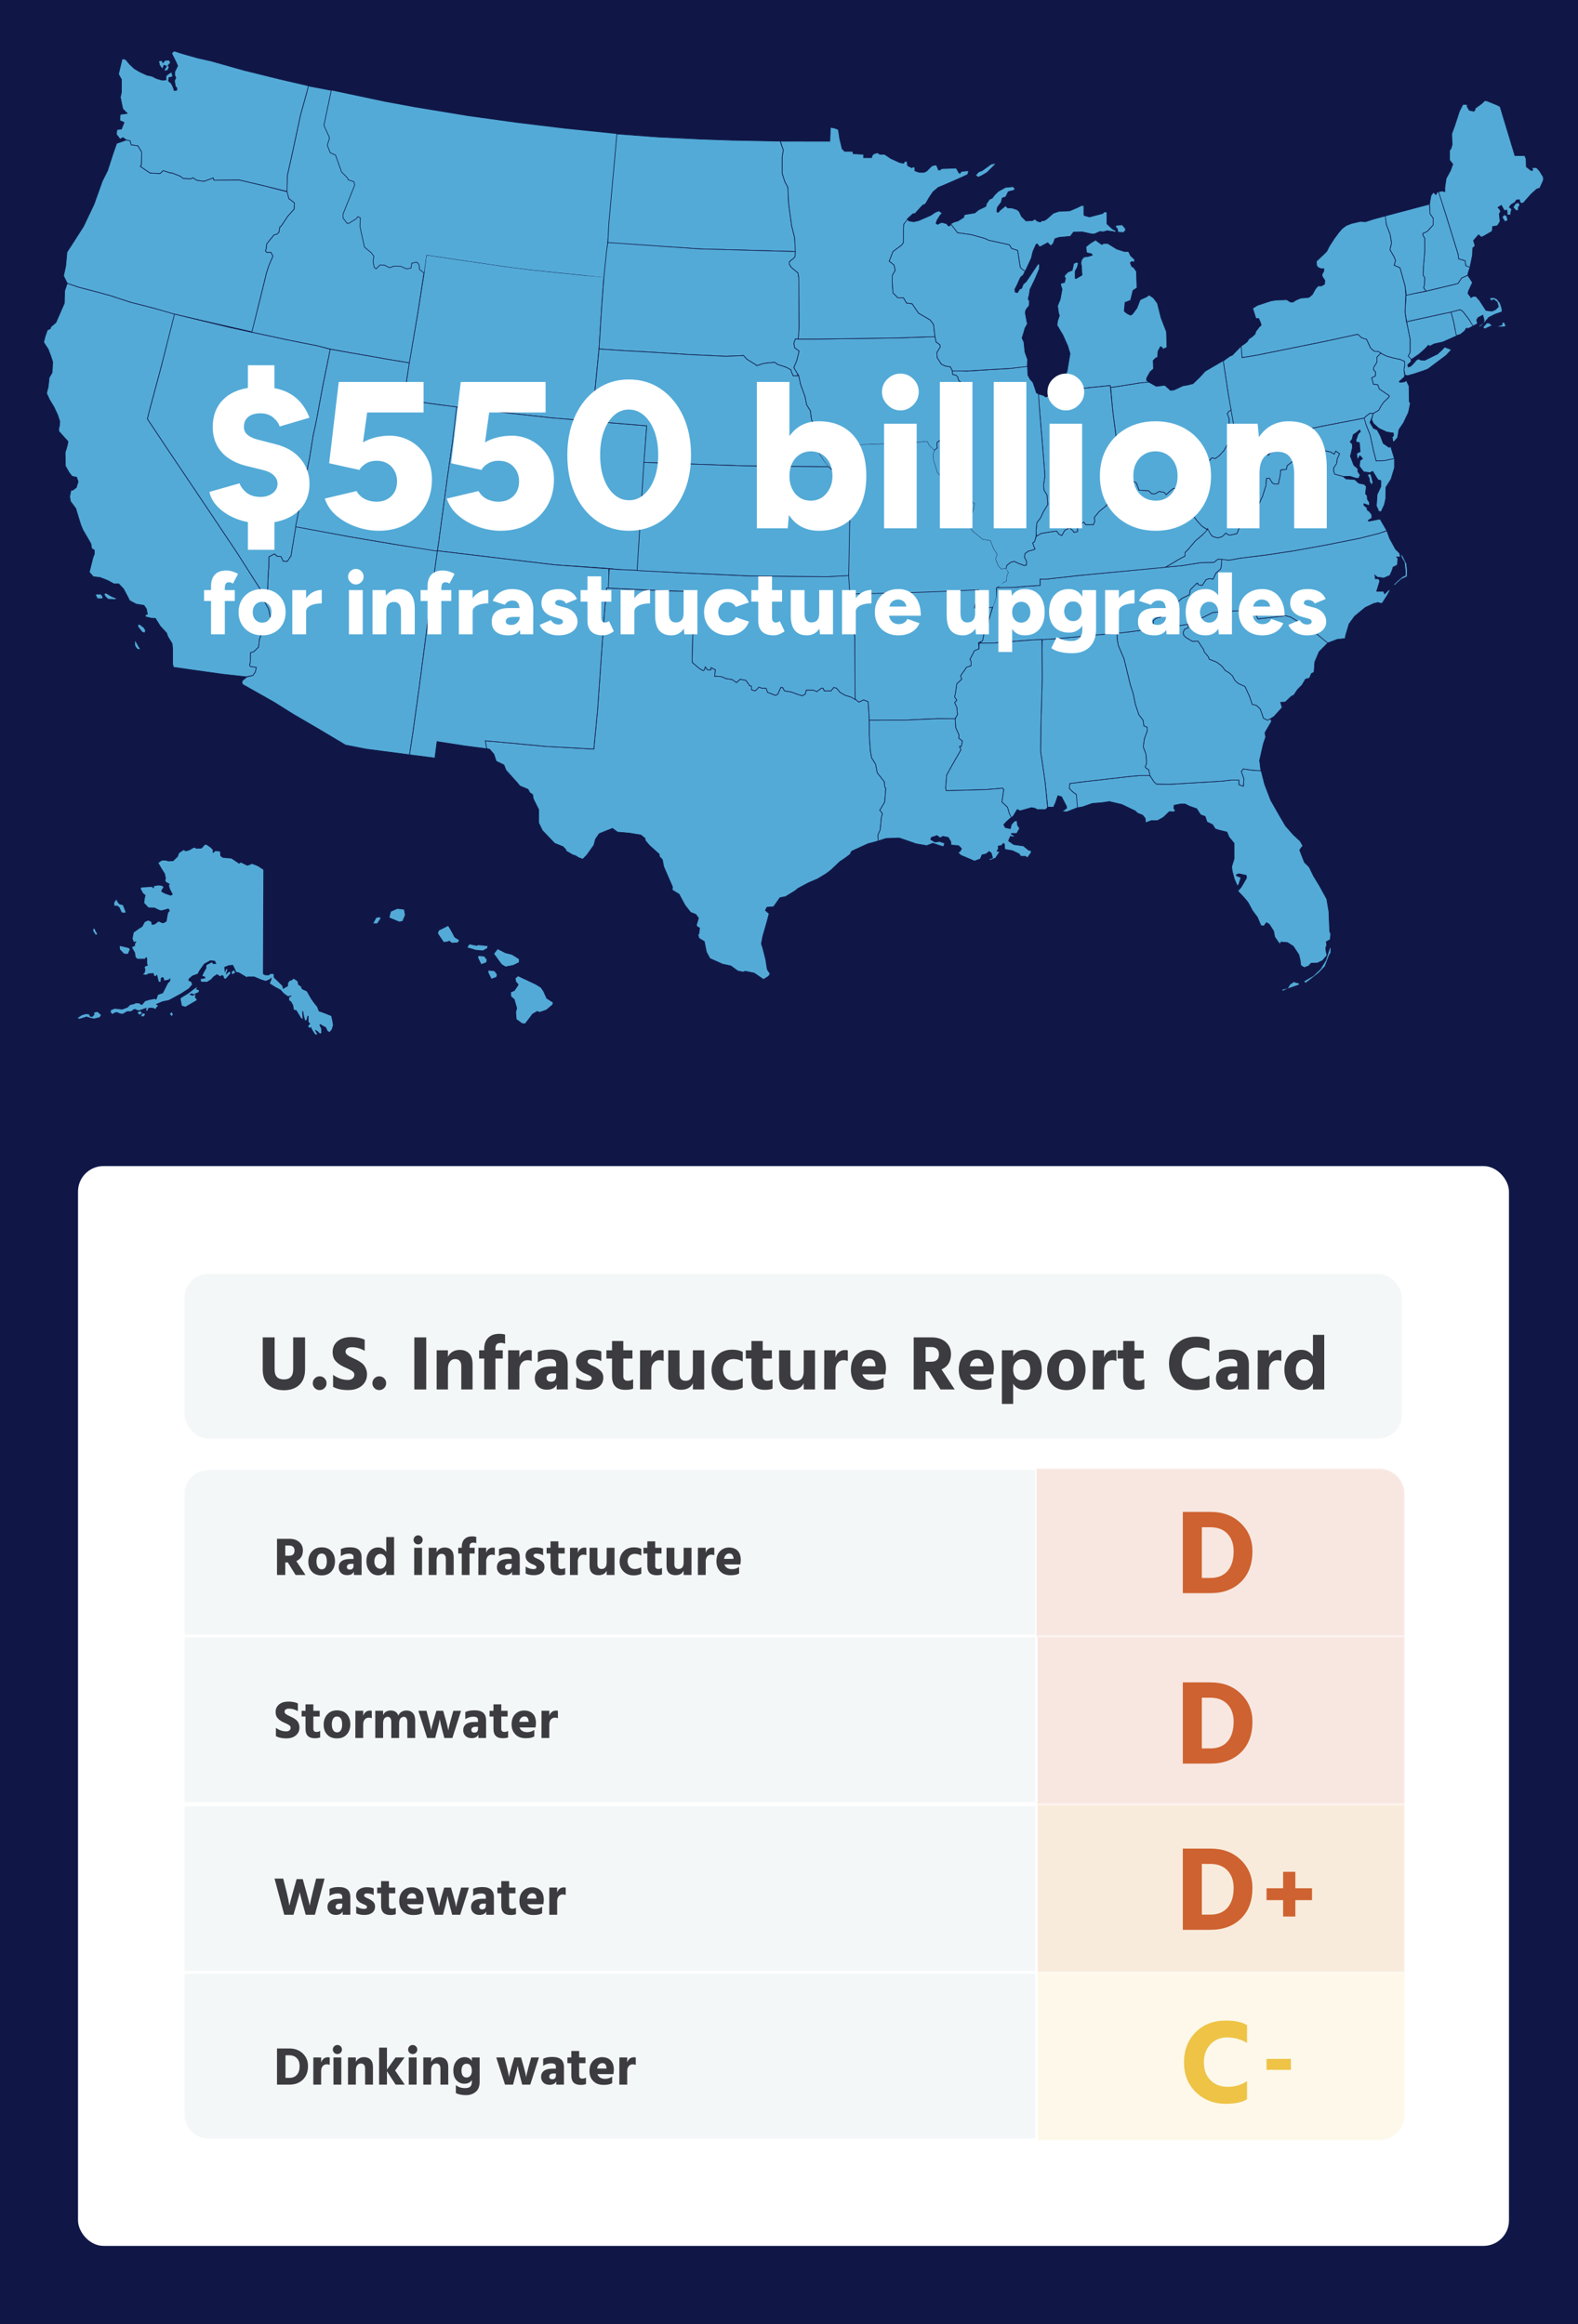 <?xml version="1.0" encoding="UTF-8"?> <svg xmlns="http://www.w3.org/2000/svg" xmlns:xlink="http://www.w3.org/1999/xlink" width="570" height="839.335" viewBox="0 0 570 839.335"><defs><style>.f{fill:#de933c;opacity:.18;}.f,.g,.h,.i,.j{stroke-miterlimit:10;}.f,.h,.i,.j{stroke:#fff;stroke-width:.92px;}.k{fill:#101747;}.l,.g{fill:#53aad7;}.g{stroke:#101747;stroke-width:.225px;}.m{fill:#3b3b40;}.n,.o{fill:#fff;}.h{opacity:.15;}.h,.p{fill:#ce6230;}.i{opacity:.12;}.i,.q{fill:#eec346;}.j{fill:#f3f7f7;}.o{filter:url(#b);}</style><filter id="b" x="18.736" y="411.656" width="535.92" height="408.96" filterUnits="userSpaceOnUse"><feOffset dx="0" dy="0"></feOffset><feGaussianBlur result="c" stdDeviation="3.101"></feGaussianBlur><feFlood flood-color="#000" flood-opacity=".5"></feFlood><feComposite in2="c" operator="in"></feComposite><feComposite in="SourceGraphic"></feComposite></filter></defs><g id="a"><rect class="k" x="-10.993" width="592.62" height="853.498"></rect><rect class="o" x="28.181" y="421.104" width="516.883" height="389.962" rx="9.197" ry="9.197"></rect><path class="j" d="M75.404,530.368h298.957v60.475H67.126c-.508,0-.92-.412-.92-.92v-50.358c0-5.076,4.121-9.197,9.197-9.197Z"></path><rect class="j" x="66.207" y="459.549" width="440.689" height="60.475" rx="9.197" ry="9.197"></rect><path class="h" d="M374.36,530.368h123.797c5.076,0,9.197,4.121,9.197,9.197v51.278h-132.995v-60.475h0Z"></path><rect class="h" x="374.36" y="591.055" width="132.995" height="60.475"></rect><rect class="f" x="374.36" y="651.741" width="132.995" height="60.475"></rect><path class="i" d="M374.36,712.428h132.995v51.278c0,5.076-4.121,9.197-9.197,9.197h-123.797v-60.475h0Z"></path><rect class="j" x="66.207" y="590.843" width="308.154" height="60.475" rx=".92" ry=".92"></rect><rect class="j" x="66.207" y="651.843" width="308.154" height="60.475"></rect><path class="j" d="M66.207,712.318h308.154v60.475H75.404c-5.076,0-9.197-4.121-9.197-9.197v-51.278h0Z"></path><path class="p" d="M427.253,607.567h10.094c4.409,0,8.02,1.355,10.834,4.067,2.813,2.713,4.221,6.085,4.221,10.116,0,4.698-1.386,8.396-4.155,11.095-2.77,2.697-6.433,4.046-10.986,4.046h-10.007v-29.324ZM434.127,631.409h3.046c2.697,0,4.778-.841,6.243-2.523,1.464-1.682,2.197-4.061,2.197-7.135,0-2.61-.74-4.706-2.219-6.287-1.48-1.581-3.568-2.371-6.265-2.371h-3.002v18.316Z"></path><path class="p" d="M427.253,667.59h10.094c4.409,0,8.02,1.355,10.834,4.067,2.813,2.713,4.221,6.085,4.221,10.116,0,4.698-1.386,8.396-4.155,11.095-2.77,2.697-6.433,4.046-10.986,4.046h-10.007v-29.324ZM434.127,691.432h3.046c2.697,0,4.778-.841,6.243-2.523,1.464-1.682,2.197-4.061,2.197-7.135,0-2.61-.74-4.706-2.219-6.287-1.48-1.581-3.568-2.371-6.265-2.371h-3.002v18.316Z"></path><path class="p" d="M473.923,681.916v4.278h-6.023v5.925h-4.411v-5.925h-5.99v-4.278h5.99v-5.957h4.411v5.957h6.023Z"></path><path class="q" d="M450.443,731.339v6.439c-2.175-1.333-4.598-2.001-7.266-2.001-2.35,0-4.322.82-5.918,2.458-1.595,1.64-2.393,3.836-2.393,6.592,0,2.697.797,4.837,2.393,6.417,1.595,1.582,3.655,2.372,6.178,2.372,2.726,0,5.061-.696,7.005-2.089v6.569c-1.77,1.103-4.322,1.653-7.657,1.653-4.293,0-7.883-1.385-10.769-4.154-2.886-2.769-4.329-6.359-4.329-10.769,0-4.467,1.399-8.106,4.199-10.921,2.799-2.812,6.446-4.22,10.942-4.22,3.307,0,5.844.551,7.614,1.653Z"></path><path class="q" d="M457.5,747.483v-3.949h8.788v3.949h-8.788Z"></path><path class="m" d="M106.779,568.771l-2.829-4.533h-.911v4.533h-2.983v-13.058h4.514c1.46,0,2.631.387,3.517,1.162.884.774,1.327,1.782,1.327,3.022,0,1.859-.794,3.144-2.383,3.856l3.313,5.018h-3.565ZM103.04,558.135v3.682h1.415c1.292,0,1.938-.633,1.938-1.898,0-.556-.168-.991-.504-1.309-.336-.315-.794-.475-1.375-.475h-1.473Z"></path><path class="m" d="M116.195,568.927c-1.538,0-2.726-.462-3.565-1.386-.84-.923-1.259-2.108-1.259-3.555,0-1.512.439-2.754,1.317-3.729.878-.976,2.047-1.463,3.507-1.463,1.523,0,2.706.472,3.545,1.414.839.943,1.259,2.144,1.259,3.603,0,1.485-.423,2.71-1.269,3.672-.846.962-2.025,1.443-3.536,1.443ZM116.176,561.021c-.62,0-1.085.266-1.395.795s-.465,1.214-.465,2.054.158,1.527.475,2.063c.316.536.791.804,1.424.804.62,0,1.081-.262,1.385-.785.303-.522.456-1.204.456-2.044,0-1.924-.627-2.887-1.879-2.887Z"></path><path class="m" d="M123.111,561.972v-2.538c.775-.44,1.892-.659,3.352-.659,1.395,0,2.435.301,3.12.901.684.601,1.027,1.533,1.027,2.799v6.297h-2.771v-1.201c-.414.84-1.228,1.26-2.441,1.26-.956,0-1.702-.272-2.238-.815-.536-.542-.804-1.221-.804-2.034,0-.942.345-1.676,1.037-2.199.69-.522,1.714-.784,3.07-.784h1.24v-.678c0-.827-.549-1.24-1.647-1.24-1.059,0-2.041.297-2.945.892ZM127.703,564.741h-.911c-.478,0-.846.104-1.105.31-.258.207-.387.472-.387.794,0,.659.381.988,1.143.988.4,0,.71-.122.93-.368.22-.245.33-.581.33-1.007v-.718Z"></path><path class="m" d="M139.522,555.074h2.829v13.697h-2.829v-1.53c-.659,1.098-1.641,1.647-2.945,1.647-1.279,0-2.303-.497-3.071-1.492-.769-.994-1.153-2.183-1.153-3.564,0-1.55.4-2.771,1.201-3.662.801-.891,1.815-1.336,3.042-1.336,1.279,0,2.254.542,2.926,1.627v-5.386ZM137.352,566.524c.645,0,1.169-.252,1.569-.756.4-.504.601-1.175.601-2.015,0-.815-.217-1.446-.649-1.899-.433-.451-.946-.678-1.54-.678-.594,0-1.095.239-1.502.717-.407.478-.61,1.144-.61,1.996,0,.787.206,1.424.62,1.908.413.484.917.727,1.511.727Z"></path><path class="m" d="M149.867,557.264c-.323-.323-.484-.711-.484-1.163s.161-.839.484-1.162c.323-.322.71-.484,1.163-.484.452,0,.839.162,1.162.484.323.323.484.71.484,1.162s-.162.84-.484,1.163c-.323.322-.71.484-1.162.484-.453,0-.84-.162-1.163-.484ZM149.615,568.771v-9.822h2.829v9.822h-2.829Z"></path><path class="m" d="M157.694,558.949v1.666c.245-.543.623-.972,1.133-1.289.51-.315,1.12-.475,1.831-.475,1.008,0,1.795.301,2.364.901s.853,1.482.853,2.644v6.374h-2.829v-5.851c0-.582-.136-1.023-.407-1.327-.272-.304-.652-.456-1.143-.456-.517,0-.946.204-1.289.61-.342.407-.513,1.018-.513,1.831v5.192h-2.829v-9.822h2.829Z"></path><path class="m" d="M172.03,555.016v2.286c-.362-.142-.697-.213-1.007-.213-.478,0-.833.11-1.065.329-.233.22-.349.607-.349,1.163v.368h1.841v2.072h-1.841v7.75h-2.809v-7.75h-1.279v-2.072h1.279v-.368c0-1.188.333-2.112.998-2.771.665-.659,1.585-.988,2.761-.988.607,0,1.098.065,1.472.193Z"></path><path class="m" d="M175.614,558.949v1.82c.181-.567.481-1.023.901-1.365.419-.342.907-.514,1.463-.514.31,0,.555.026.736.077v2.674c-.31-.142-.665-.213-1.065-.213-.607,0-1.098.223-1.472.668-.375.446-.562,1.037-.562,1.773v4.901h-2.829l.019-9.822h2.809Z"></path><path class="m" d="M180.244,561.972v-2.538c.775-.44,1.892-.659,3.352-.659,1.395,0,2.435.301,3.12.901.684.601,1.027,1.533,1.027,2.799v6.297h-2.771v-1.201c-.414.84-1.228,1.26-2.441,1.26-.956,0-1.702-.272-2.238-.815-.536-.542-.804-1.221-.804-2.034,0-.942.345-1.676,1.037-2.199.69-.522,1.714-.784,3.07-.784h1.24v-.678c0-.827-.549-1.24-1.647-1.24-1.059,0-2.041.297-2.945.892ZM184.836,564.741h-.911c-.478,0-.846.104-1.105.31-.258.207-.387.472-.387.794,0,.659.381.988,1.143.988.4,0,.71-.122.93-.368.22-.245.33-.581.33-1.007v-.718Z"></path><path class="m" d="M196.17,559.239v2.422c-.685-.4-1.486-.601-2.402-.601-.336,0-.594.068-.775.203-.181.136-.271.308-.271.514,0,.116.032.227.097.329.065.103.171.201.32.291.148.091.29.171.426.242s.323.158.562.262c.239.103.429.193.571.272.594.31,1.072.668,1.434,1.075.362.406.542.927.542,1.56,0,.969-.349,1.718-1.046,2.247-.698.529-1.621.794-2.771.794-1.188,0-2.183-.2-2.984-.601v-2.519c.891.62,1.834.931,2.829.931.71,0,1.066-.227,1.066-.679,0-.116-.033-.226-.097-.329s-.174-.2-.329-.291c-.155-.09-.297-.164-.426-.223-.129-.058-.317-.139-.562-.242-.246-.103-.433-.186-.562-.252-1.305-.62-1.956-1.55-1.956-2.79,0-.955.365-1.698,1.095-2.228.73-.529,1.637-.794,2.722-.794,1.008,0,1.847.135,2.519.406Z"></path><path class="m" d="M201.691,561.021v4.515c0,.349.1.613.3.794.2.182.462.272.785.272.517,0,.975-.129,1.375-.388v2.345c-.478.206-1.123.31-1.937.31-2.235,0-3.352-1.117-3.352-3.352v-4.495h-1.414v-2.072h1.414v-2.325h2.829v2.325h2.286v2.072h-2.286Z"></path><path class="m" d="M208.704,558.949v1.82c.181-.567.481-1.023.901-1.365.419-.342.907-.514,1.463-.514.31,0,.555.026.736.077v2.674c-.31-.142-.665-.213-1.065-.213-.607,0-1.098.223-1.472.668-.375.446-.562,1.037-.562,1.773v4.901h-2.829l.019-9.822h2.809Z"></path><path class="m" d="M219.147,558.949h2.829v9.822h-2.829v-1.569c-.517,1.098-1.511,1.647-2.984,1.647-1.007,0-1.792-.28-2.354-.843-.561-.561-.843-1.392-.843-2.489v-6.567h2.829v5.928c0,1.15.504,1.725,1.511,1.725,1.227,0,1.841-.82,1.841-2.461v-5.191Z"></path><path class="m" d="M226.683,563.89c.051.865.31,1.537.775,2.015s1.079.717,1.841.717c.814,0,1.595-.226,2.344-.678v2.363c-.762.413-1.679.62-2.752.62-1.472,0-2.687-.469-3.642-1.405-.956-.935-1.434-2.147-1.434-3.632.025-1.473.503-2.69,1.434-3.652.93-.962,2.202-1.443,3.816-1.443.995,0,1.853.188,2.577.561v2.422c-.685-.426-1.447-.64-2.286-.64-.788,0-1.428.236-1.918.708-.491.472-.743,1.152-.756,2.044Z"></path><path class="m" d="M236.66,561.021v4.515c0,.349.1.613.3.794.2.182.462.272.785.272.517,0,.975-.129,1.375-.388v2.345c-.478.206-1.123.31-1.937.31-2.235,0-3.352-1.117-3.352-3.352v-4.495h-1.414v-2.072h1.414v-2.325h2.829v2.325h2.286v2.072h-2.286Z"></path><path class="m" d="M246.948,558.949h2.829v9.822h-2.829v-1.569c-.517,1.098-1.511,1.647-2.984,1.647-1.007,0-1.792-.28-2.354-.843-.561-.561-.843-1.392-.843-2.489v-6.567h2.829v5.928c0,1.15.504,1.725,1.511,1.725,1.227,0,1.841-.82,1.841-2.461v-5.191Z"></path><path class="m" d="M254.91,558.949v1.82c.181-.567.481-1.023.901-1.365.419-.342.907-.514,1.463-.514.31,0,.555.026.736.077v2.674c-.31-.142-.665-.213-1.065-.213-.607,0-1.098.223-1.472.668-.375.446-.562,1.037-.562,1.773v4.901h-2.829l.019-9.822h2.809Z"></path><path class="m" d="M266.981,565.846v2.364c-.672.439-1.699.658-3.081.658-1.615,0-2.871-.468-3.769-1.404-.897-.936-1.346-2.141-1.346-3.613,0-1.562.435-2.787,1.308-3.672.872-.884,1.947-1.327,3.226-1.327,1.317,0,2.357.385,3.12,1.153.762.769,1.143,1.915,1.143,3.438,0,.298-.052.808-.155,1.531h-5.773c.194.542.529.962,1.007,1.259s1.053.445,1.725.445c.994,0,1.86-.277,2.596-.833ZM264.946,562.959v-.232c-.09-1.149-.594-1.724-1.511-1.724-.452,0-.852.164-1.201.493-.349.33-.581.817-.697,1.463h3.41Z"></path><path class="m" d="M107.593,615.158v2.79c-1.046-.607-2.131-.911-3.255-.911-.504,0-.888.103-1.153.31-.265.207-.397.472-.397.795s.161.61.484.862c.323.252.807.519,1.453.804.4.181.733.339.998.475.265.136.568.323.911.561.342.239.613.491.814.756s.371.591.514.979c.142.388.213.808.213,1.26,0,1.175-.433,2.128-1.298,2.857-.866.73-2.015,1.095-3.449,1.095-1.537,0-2.79-.272-3.758-.815v-3.003c1.175.853,2.428,1.279,3.758,1.279.452,0,.827-.119,1.123-.358.297-.239.446-.553.446-.94,0-.129-.019-.252-.058-.368s-.11-.227-.213-.33c-.103-.102-.203-.19-.3-.261-.097-.071-.239-.155-.426-.252-.188-.098-.346-.178-.475-.242-.129-.065-.319-.155-.571-.272s-.456-.206-.61-.272c-.84-.388-1.515-.865-2.024-1.434-.511-.568-.766-1.323-.766-2.267,0-1.124.414-2.031,1.24-2.722.826-.691,1.969-1.037,3.429-1.037,1.304,0,2.428.22,3.371.659Z"></path><path class="m" d="M113.192,619.885v4.515c0,.349.1.613.3.794.2.182.462.272.785.272.517,0,.975-.129,1.375-.388v2.345c-.478.206-1.123.31-1.937.31-2.235,0-3.352-1.117-3.352-3.352v-4.495h-1.414v-2.072h1.414v-2.325h2.829v2.325h2.286v2.072h-2.286Z"></path><path class="m" d="M121.736,627.79c-1.538,0-2.726-.462-3.565-1.386-.84-.923-1.259-2.108-1.259-3.555,0-1.512.439-2.754,1.317-3.729.878-.976,2.047-1.463,3.507-1.463,1.523,0,2.706.472,3.545,1.414.839.943,1.259,2.144,1.259,3.603,0,1.485-.423,2.71-1.269,3.672-.846.962-2.025,1.443-3.536,1.443ZM121.716,619.885c-.62,0-1.085.266-1.395.795s-.465,1.214-.465,2.054.158,1.527.475,2.063c.316.536.791.804,1.424.804.62,0,1.081-.262,1.385-.785.303-.522.456-1.204.456-2.044,0-1.924-.627-2.887-1.879-2.887Z"></path><path class="m" d="M131.19,617.812v1.82c.181-.567.481-1.023.901-1.365.419-.342.907-.514,1.463-.514.31,0,.555.026.736.077v2.674c-.31-.142-.665-.213-1.065-.213-.607,0-1.098.223-1.472.668-.375.446-.562,1.037-.562,1.773v4.901h-2.829l.019-9.822h2.809Z"></path><path class="m" d="M138.378,617.812v1.53c.542-1.085,1.466-1.628,2.771-1.628,1.382,0,2.299.62,2.751,1.86.219-.581.587-1.036,1.105-1.366.516-.329,1.123-.494,1.821-.494.969,0,1.734.308,2.296.921s.843,1.515.843,2.702v6.297h-2.829v-5.832c0-.555-.11-.994-.329-1.317-.22-.322-.536-.484-.95-.484-.439,0-.83.178-1.172.533-.342.355-.514.991-.514,1.908v5.192h-2.829v-5.832c0-.555-.11-.994-.329-1.317-.22-.322-.536-.484-.949-.484-.44,0-.83.178-1.172.533s-.513.991-.513,1.908v5.192h-2.829v-9.822h2.829Z"></path><path class="m" d="M154.284,627.635l-3.158-9.822h2.926l.853,3.235c.206.814.381,1.547.523,2.198.142.652.226,1.102.252,1.347l.058.368c.09-.774.407-2.079.949-3.913l.949-3.235h2.441l.93,3.235c.232.826.426,1.566.582,2.218.155.652.252,1.102.29,1.347l.058.349c.09-.762.394-2.066.911-3.913l.91-3.235h2.79l-3.139,9.822h-2.906l-.853-3.216c-.181-.697-.339-1.35-.475-1.957-.136-.607-.223-1.039-.262-1.298l-.058-.388c-.129.865-.4,2.08-.814,3.643l-.852,3.216h-2.906Z"></path><path class="m" d="M168.078,620.835v-2.538c.775-.44,1.892-.659,3.352-.659,1.395,0,2.435.301,3.12.901.684.601,1.027,1.533,1.027,2.799v6.297h-2.771v-1.201c-.414.84-1.228,1.26-2.441,1.26-.956,0-1.702-.272-2.238-.815-.536-.542-.804-1.221-.804-2.034,0-.942.345-1.676,1.037-2.199.69-.522,1.714-.784,3.07-.784h1.24v-.678c0-.827-.549-1.24-1.647-1.24-1.059,0-2.041.297-2.945.892ZM172.669,623.605h-.911c-.478,0-.846.104-1.105.31-.258.207-.387.472-.387.794,0,.659.381.988,1.143.988.4,0,.71-.122.93-.368.22-.245.33-.581.33-1.007v-.718Z"></path><path class="m" d="M181.078,619.885v4.515c0,.349.1.613.3.794.2.182.462.272.785.272.517,0,.975-.129,1.375-.388v2.345c-.478.206-1.123.31-1.937.31-2.235,0-3.352-1.117-3.352-3.352v-4.495h-1.414v-2.072h1.414v-2.325h2.829v2.325h2.286v2.072h-2.286Z"></path><path class="m" d="M192.993,624.709v2.364c-.672.439-1.699.658-3.081.658-1.615,0-2.871-.468-3.769-1.404-.897-.936-1.346-2.141-1.346-3.613,0-1.562.435-2.787,1.308-3.672.872-.884,1.947-1.327,3.226-1.327,1.317,0,2.357.385,3.12,1.153.762.769,1.143,1.915,1.143,3.438,0,.298-.052.808-.155,1.531h-5.773c.194.542.529.962,1.007,1.259s1.053.445,1.725.445c.994,0,1.86-.277,2.596-.833ZM190.958,621.822v-.232c-.09-1.149-.594-1.724-1.511-1.724-.452,0-.852.164-1.201.493-.349.33-.581.817-.697,1.463h3.41Z"></path><path class="m" d="M198.417,617.812v1.82c.181-.567.481-1.023.901-1.365.419-.342.907-.514,1.463-.514.31,0,.555.026.736.077v2.674c-.31-.142-.665-.213-1.065-.213-.607,0-1.098.223-1.472.668-.375.446-.562,1.037-.562,1.773v4.901h-2.829l.019-9.822h2.809Z"></path><path class="m" d="M107.147,678.611h2.209l1.278,4.611c.272.969.514,1.869.727,2.702.213.833.358,1.424.436,1.772l.116.523c.168-1.149.529-2.822,1.085-5.018l1.201-4.785h3.042l-3.487,13.058h-3.332l-1.143-4.127c-.272-.994-.494-1.834-.668-2.519s-.281-1.123-.32-1.317l-.039-.29c-.039.529-.388,1.905-1.046,4.126l-1.201,4.127h-3.332l-3.507-13.058h3.139l1.201,4.805c.258,1.033.471,1.966.639,2.799s.272,1.411.31,1.734l.078.465c.219-1.008.659-2.674,1.317-4.998l1.298-4.611Z"></path><path class="m" d="M119.043,684.676v-2.538c.775-.44,1.892-.659,3.352-.659,1.395,0,2.435.301,3.12.901.684.601,1.027,1.533,1.027,2.799v6.297h-2.771v-1.201c-.414.84-1.228,1.26-2.441,1.26-.956,0-1.702-.272-2.238-.815-.536-.542-.804-1.221-.804-2.034,0-.942.345-1.676,1.037-2.199.69-.522,1.714-.784,3.07-.784h1.24v-.678c0-.827-.549-1.24-1.647-1.24-1.059,0-2.041.297-2.945.892ZM123.635,687.445h-.911c-.478,0-.846.104-1.105.31-.258.207-.387.472-.387.794,0,.659.381.988,1.143.988.4,0,.71-.122.93-.368.22-.245.33-.581.33-1.007v-.718Z"></path><path class="m" d="M134.969,681.943v2.422c-.685-.4-1.486-.601-2.402-.601-.336,0-.594.068-.775.203-.181.136-.271.308-.271.514,0,.116.032.227.097.329.065.103.171.201.32.291.148.091.29.171.426.242s.323.158.562.262c.239.103.429.193.571.272.594.31,1.072.668,1.434,1.075.362.406.542.927.542,1.56,0,.969-.349,1.718-1.046,2.247-.698.529-1.621.794-2.771.794-1.188,0-2.183-.2-2.984-.601v-2.519c.891.62,1.834.931,2.829.931.71,0,1.066-.227,1.066-.679,0-.116-.033-.226-.097-.329s-.174-.2-.329-.291c-.155-.09-.297-.164-.426-.223-.129-.058-.317-.139-.562-.242-.246-.103-.433-.186-.562-.252-1.305-.62-1.956-1.55-1.956-2.79,0-.955.365-1.698,1.095-2.228.73-.529,1.637-.794,2.722-.794,1.008,0,1.847.135,2.519.406Z"></path><path class="m" d="M140.49,683.726v4.515c0,.349.1.613.3.794.2.182.462.272.785.272.517,0,.975-.129,1.375-.388v2.345c-.478.206-1.123.31-1.937.31-2.235,0-3.352-1.117-3.352-3.352v-4.495h-1.414v-2.072h1.414v-2.325h2.829v2.325h2.286v2.072h-2.286Z"></path><path class="m" d="M152.405,688.55v2.364c-.672.439-1.699.658-3.081.658-1.615,0-2.871-.468-3.769-1.404-.897-.936-1.346-2.141-1.346-3.613,0-1.562.435-2.787,1.308-3.672.872-.884,1.947-1.327,3.226-1.327,1.317,0,2.357.385,3.12,1.153.762.769,1.143,1.915,1.143,3.438,0,.298-.052.808-.155,1.531h-5.773c.194.542.529.962,1.007,1.259s1.053.445,1.725.445c.994,0,1.86-.277,2.596-.833ZM150.37,685.663v-.232c-.09-1.149-.594-1.724-1.511-1.724-.452,0-.852.164-1.201.493-.349.33-.581.817-.697,1.463h3.41Z"></path><path class="m" d="M157.112,691.476l-3.158-9.822h2.926l.853,3.235c.206.814.381,1.547.523,2.198.142.652.226,1.102.252,1.347l.058.368c.09-.774.407-2.079.949-3.913l.949-3.235h2.441l.93,3.235c.232.826.426,1.566.582,2.218.155.652.252,1.102.29,1.347l.058.349c.09-.762.394-2.066.911-3.913l.91-3.235h2.79l-3.139,9.822h-2.906l-.853-3.216c-.181-.697-.339-1.35-.475-1.957-.136-.607-.223-1.039-.262-1.298l-.058-.388c-.129.865-.4,2.08-.814,3.643l-.852,3.216h-2.906Z"></path><path class="m" d="M170.906,684.676v-2.538c.775-.44,1.892-.659,3.352-.659,1.395,0,2.435.301,3.12.901.684.601,1.027,1.533,1.027,2.799v6.297h-2.771v-1.201c-.414.84-1.228,1.26-2.441,1.26-.956,0-1.702-.272-2.238-.815-.536-.542-.804-1.221-.804-2.034,0-.942.345-1.676,1.037-2.199.69-.522,1.714-.784,3.07-.784h1.24v-.678c0-.827-.549-1.24-1.647-1.24-1.059,0-2.041.297-2.945.892ZM175.498,687.445h-.911c-.478,0-.846.104-1.105.31-.258.207-.387.472-.387.794,0,.659.381.988,1.143.988.4,0,.71-.122.93-.368.22-.245.33-.581.33-1.007v-.718Z"></path><path class="m" d="M183.906,683.726v4.515c0,.349.1.613.3.794.2.182.462.272.785.272.517,0,.975-.129,1.375-.388v2.345c-.478.206-1.123.31-1.937.31-2.235,0-3.352-1.117-3.352-3.352v-4.495h-1.414v-2.072h1.414v-2.325h2.829v2.325h2.286v2.072h-2.286Z"></path><path class="m" d="M195.821,688.55v2.364c-.672.439-1.699.658-3.081.658-1.615,0-2.871-.468-3.769-1.404-.897-.936-1.346-2.141-1.346-3.613,0-1.562.435-2.787,1.308-3.672.872-.884,1.947-1.327,3.226-1.327,1.317,0,2.357.385,3.12,1.153.762.769,1.143,1.915,1.143,3.438,0,.298-.052.808-.155,1.531h-5.773c.194.542.529.962,1.007,1.259s1.053.445,1.725.445c.994,0,1.86-.277,2.596-.833ZM193.787,685.663v-.232c-.09-1.149-.594-1.724-1.511-1.724-.452,0-.852.164-1.201.493-.349.33-.581.817-.697,1.463h3.41Z"></path><path class="m" d="M201.246,681.653v1.82c.181-.567.481-1.023.901-1.365.419-.342.907-.514,1.463-.514.31,0,.555.026.736.077v2.674c-.31-.142-.665-.213-1.065-.213-.607,0-1.098.223-1.472.668-.375.446-.562,1.037-.562,1.773v4.901h-2.829l.019-9.822h2.809Z"></path><path class="m" d="M100.057,739.769h4.495c1.963,0,3.571.604,4.824,1.81,1.253,1.208,1.879,2.71,1.879,4.505,0,2.093-.617,3.739-1.85,4.94-1.234,1.201-2.864,1.802-4.892,1.802h-4.456v-13.058ZM103.118,750.385h1.356c1.201,0,2.127-.374,2.78-1.123s.979-1.809.979-3.178c0-1.162-.329-2.096-.988-2.8-.659-.703-1.589-1.056-2.79-1.056h-1.337v8.156Z"></path><path class="m" d="M116.001,743.004v1.82c.181-.567.481-1.023.901-1.365.419-.342.907-.514,1.463-.514.31,0,.555.026.736.077v2.674c-.31-.142-.665-.213-1.065-.213-.607,0-1.098.223-1.472.668-.375.446-.562,1.037-.562,1.773v4.901h-2.829l.019-9.822h2.809Z"></path><path class="m" d="M120.71,741.318c-.323-.323-.484-.711-.484-1.163s.161-.839.484-1.162c.323-.322.71-.484,1.163-.484.452,0,.839.162,1.162.484.323.323.484.71.484,1.162s-.162.84-.484,1.163c-.323.322-.71.484-1.162.484-.453,0-.84-.162-1.163-.484ZM120.457,752.826v-9.822h2.829v9.822h-2.829Z"></path><path class="m" d="M128.536,743.004v1.666c.245-.543.623-.972,1.133-1.289.51-.315,1.12-.475,1.831-.475,1.008,0,1.795.301,2.364.901s.853,1.482.853,2.644v6.374h-2.829v-5.851c0-.582-.136-1.023-.407-1.327-.272-.304-.652-.456-1.143-.456-.517,0-.946.204-1.289.61-.342.407-.513,1.018-.513,1.831v5.192h-2.829v-9.822h2.829Z"></path><path class="m" d="M146.185,752.826h-3.274l-3.139-4.824v4.824h-2.829v-13.368h2.829v7.943l3.1-4.397h3.255l-3.41,4.708,3.468,5.114Z"></path><path class="m" d="M147.91,741.318c-.323-.323-.484-.711-.484-1.163s.161-.839.484-1.162c.323-.322.71-.484,1.163-.484.452,0,.839.162,1.162.484.323.323.484.71.484,1.162s-.162.84-.484,1.163c-.323.322-.71.484-1.162.484-.453,0-.84-.162-1.163-.484ZM147.658,752.826v-9.822h2.829v9.822h-2.829Z"></path><path class="m" d="M155.736,743.004v1.666c.245-.543.623-.972,1.133-1.289.51-.315,1.12-.475,1.831-.475,1.008,0,1.795.301,2.364.901s.853,1.482.853,2.644v6.374h-2.829v-5.851c0-.582-.136-1.023-.407-1.327-.272-.304-.652-.456-1.143-.456-.517,0-.946.204-1.289.61-.342.407-.513,1.018-.513,1.831v5.192h-2.829v-9.822h2.829Z"></path><path class="m" d="M170.441,743.004h2.809v8.873c0,1.575-.472,2.761-1.414,3.555-.943.795-2.125,1.191-3.545,1.191-1.382,0-2.59-.245-3.623-.735v-2.887c.904.723,2.015,1.085,3.333,1.085.852,0,1.472-.182,1.86-.543.387-.361.581-.93.581-1.705v-.658c-.568.878-1.473,1.317-2.712,1.317-1.085,0-2.018-.4-2.799-1.201-.782-.801-1.172-1.989-1.172-3.565,0-1.395.378-2.547,1.133-3.458.756-.91,1.747-1.366,2.974-1.366,1.163,0,2.021.466,2.577,1.395v-1.298ZM168.503,750.249c.607,0,1.081-.229,1.424-.688.342-.458.513-1.011.513-1.656,0-1.757-.639-2.635-1.918-2.635-.568,0-1.014.22-1.337.658-.323.44-.484,1.047-.484,1.821,0,.814.155,1.434.465,1.86.31.426.756.639,1.337.639Z"></path><path class="m" d="M182.414,752.826l-3.158-9.822h2.926l.853,3.235c.206.814.381,1.547.523,2.198.142.652.226,1.102.252,1.347l.058.368c.09-.774.407-2.079.949-3.913l.949-3.235h2.441l.93,3.235c.232.826.426,1.566.582,2.218.155.652.252,1.102.29,1.347l.058.349c.09-.762.394-2.066.911-3.913l.91-3.235h2.79l-3.139,9.822h-2.906l-.853-3.216c-.181-.697-.339-1.35-.475-1.957-.136-.607-.223-1.039-.262-1.298l-.058-.388c-.129.865-.4,2.08-.814,3.643l-.852,3.216h-2.906Z"></path><path class="m" d="M196.208,746.026v-2.538c.775-.44,1.892-.659,3.352-.659,1.395,0,2.435.301,3.12.901.684.601,1.027,1.533,1.027,2.799v6.297h-2.771v-1.201c-.414.84-1.228,1.26-2.441,1.26-.956,0-1.702-.272-2.238-.815-.536-.542-.804-1.221-.804-2.034,0-.942.345-1.676,1.037-2.199.69-.522,1.714-.784,3.07-.784h1.24v-.678c0-.827-.549-1.24-1.647-1.24-1.059,0-2.041.297-2.945.892ZM200.8,748.796h-.911c-.478,0-.846.104-1.105.31-.258.207-.387.472-.387.794,0,.659.381.988,1.143.988.4,0,.71-.122.93-.368.22-.245.33-.581.33-1.007v-.718Z"></path><path class="m" d="M209.208,745.076v4.515c0,.349.1.613.3.794.2.182.462.272.785.272.517,0,.975-.129,1.375-.388v2.345c-.478.206-1.123.31-1.937.31-2.235,0-3.352-1.117-3.352-3.352v-4.495h-1.414v-2.072h1.414v-2.325h2.829v2.325h2.286v2.072h-2.286Z"></path><path class="m" d="M221.123,749.9v2.364c-.672.439-1.699.658-3.081.658-1.615,0-2.871-.468-3.769-1.404-.897-.936-1.346-2.141-1.346-3.613,0-1.562.435-2.787,1.308-3.672.872-.884,1.947-1.327,3.226-1.327,1.317,0,2.357.385,3.12,1.153.762.769,1.143,1.915,1.143,3.438,0,.298-.052.808-.155,1.531h-5.773c.194.542.529.962,1.007,1.259s1.053.445,1.725.445c.994,0,1.86-.277,2.596-.833ZM219.088,747.014v-.232c-.09-1.149-.594-1.724-1.511-1.724-.452,0-.852.164-1.201.493-.349.33-.581.817-.697,1.463h3.41Z"></path><path class="m" d="M226.547,743.004v1.82c.181-.567.481-1.023.901-1.365.419-.342.907-.514,1.463-.514.31,0,.555.026.736.077v2.674c-.31-.142-.665-.213-1.065-.213-.607,0-1.098.223-1.472.668-.375.446-.562,1.037-.562,1.773v4.901h-2.829l.019-9.822h2.809Z"></path><path class="p" d="M427.253,546.005h10.094c4.409,0,8.02,1.355,10.834,4.067,2.813,2.713,4.221,6.085,4.221,10.116,0,4.698-1.386,8.396-4.155,11.095-2.77,2.697-6.433,4.046-10.986,4.046h-10.007v-29.324ZM434.127,569.847h3.046c2.697,0,4.778-.841,6.243-2.523,1.464-1.682,2.197-4.061,2.197-7.135,0-2.61-.74-4.706-2.219-6.287-1.48-1.581-3.568-2.371-6.265-2.371h-3.002v18.316Z"></path><path class="m" d="M105.897,494.521v-11.55h4.296v11.521c0,2.455-.689,4.329-2.064,5.621-1.377,1.293-3.236,1.94-5.58,1.94-2.306,0-4.156-.642-5.551-1.925s-2.092-3.097-2.092-5.44v-11.717h4.296v11.69c0,2.324,1.116,3.486,3.348,3.486s3.348-1.208,3.348-3.626Z"></path><path class="m" d="M113.708,501.272c-.484-.483-.726-1.069-.726-1.758,0-.688.242-1.273.726-1.758.483-.483,1.069-.725,1.757-.725s1.274.241,1.757.725c.483.484.726,1.07.726,1.758,0,.689-.242,1.274-.726,1.758s-1.069.726-1.757.726-1.274-.242-1.757-.726Z"></path><path class="m" d="M131.729,483.808v4.018c-1.506-.874-3.068-1.312-4.686-1.312-.726,0-1.279.149-1.66.446-.381.298-.572.68-.572,1.145s.232.878.698,1.241c.464.362,1.162.749,2.092,1.157.576.261,1.055.488,1.437.684.381.195.818.465,1.311.81.493.344.883.707,1.172,1.088.288.381.534.851.739,1.408.204.559.307,1.163.307,1.813,0,1.692-.623,3.064-1.869,4.115s-2.901,1.576-4.965,1.576c-2.213,0-4.017-.391-5.412-1.172v-4.324c1.692,1.228,3.496,1.841,5.412,1.841.65,0,1.19-.172,1.618-.516s.642-.795.642-1.353c0-.185-.028-.362-.084-.529-.056-.168-.158-.325-.307-.475-.149-.148-.293-.274-.433-.377-.14-.102-.344-.223-.614-.362-.27-.14-.498-.256-.684-.349s-.46-.224-.823-.391-.656-.297-.879-.391c-1.209-.558-2.181-1.246-2.915-2.064-.735-.818-1.102-1.906-1.102-3.264,0-1.618.595-2.925,1.786-3.92,1.19-.994,2.836-1.492,4.938-1.492,1.878,0,3.496.316,4.854.948Z"></path><path class="m" d="M135.244,501.272c-.484-.483-.726-1.069-.726-1.758,0-.688.242-1.273.726-1.758.483-.483,1.069-.725,1.757-.725s1.274.241,1.757.725c.483.484.726,1.07.726,1.758,0,.689-.242,1.274-.726,1.758s-1.069.726-1.757.726-1.274-.242-1.757-.726Z"></path><path class="m" d="M149.667,501.773v-18.803h4.296v18.803h-4.296Z"></path><path class="m" d="M161.801,487.63v2.399c.353-.781.897-1.399,1.632-1.855.734-.455,1.613-.684,2.636-.684,1.45,0,2.584.433,3.403,1.297.818.865,1.228,2.135,1.228,3.809v9.178h-4.073v-8.425c0-.837-.195-1.474-.586-1.911-.39-.436-.939-.655-1.645-.655-.744,0-1.363.293-1.855.879s-.739,1.464-.739,2.636v7.477h-4.073v-14.144h4.073Z"></path><path class="m" d="M182.444,481.967v3.292c-.52-.205-1.004-.307-1.45-.307-.689,0-1.2.158-1.535.474-.335.316-.502.875-.502,1.674v.53h2.65v2.985h-2.65v11.158h-4.045v-11.158h-1.841v-2.985h1.841v-.53c0-1.711.478-3.041,1.437-3.989.958-.948,2.283-1.423,3.975-1.423.874,0,1.581.094,2.12.279Z"></path><path class="m" d="M187.605,487.63v2.622c.26-.818.693-1.474,1.297-1.967.604-.492,1.306-.739,2.106-.739.446,0,.8.038,1.06.111v3.851c-.446-.205-.958-.308-1.534-.308-.875,0-1.581.321-2.12.963-.54.642-.809,1.492-.809,2.553v7.058h-4.073l.028-14.144h4.045Z"></path><path class="m" d="M194.273,491.981v-3.654c1.116-.632,2.724-.948,4.826-.948,2.008,0,3.505.433,4.491,1.297.985.865,1.478,2.209,1.478,4.031v9.066h-3.989v-1.73c-.595,1.209-1.767,1.813-3.515,1.813-1.377,0-2.45-.391-3.222-1.172-.772-.781-1.158-1.758-1.158-2.93,0-1.356.497-2.413,1.492-3.166.995-.753,2.469-1.13,4.422-1.13h1.785v-.977c0-1.19-.79-1.785-2.371-1.785-1.525,0-2.939.429-4.24,1.283ZM200.884,495.971h-1.311c-.689,0-1.218.149-1.59.446-.372.298-.558.68-.558,1.145,0,.948.548,1.422,1.646,1.422.576,0,1.022-.176,1.339-.529.316-.353.474-.837.474-1.451v-1.032Z"></path><path class="m" d="M217.203,488.048v3.487c-.986-.576-2.139-.864-3.459-.864-.484,0-.856.098-1.116.293-.261.195-.391.441-.391.739,0,.167.046.325.139.474.093.149.247.289.46.419s.418.246.614.349.465.228.809.376c.344.149.618.279.823.391.856.446,1.544.963,2.064,1.549.52.586.781,1.335.781,2.245,0,1.395-.502,2.474-1.506,3.236-1.004.763-2.334,1.144-3.989,1.144-1.711,0-3.144-.288-4.296-.864v-3.627c1.283.893,2.641,1.339,4.073,1.339,1.022,0,1.534-.325,1.534-.977,0-.167-.047-.325-.14-.474-.093-.148-.251-.288-.474-.419-.223-.13-.428-.236-.614-.32-.186-.084-.456-.2-.809-.349-.353-.148-.623-.27-.809-.363-1.878-.893-2.817-2.231-2.817-4.017,0-1.376.525-2.445,1.576-3.208,1.05-.763,2.357-1.144,3.919-1.144,1.451,0,2.659.194,3.627.585Z"></path><path class="m" d="M225.153,490.615v6.499c0,.503.144.884.433,1.145.288.261.665.391,1.13.391.744,0,1.404-.186,1.98-.559v3.376c-.688.298-1.618.446-2.79.446-3.218,0-4.826-1.608-4.826-4.826v-6.472h-2.037v-2.985h2.037v-3.348h4.073v3.348h3.292v2.985h-3.292Z"></path><path class="m" d="M235.251,487.63v2.622c.26-.818.693-1.474,1.297-1.967.604-.492,1.306-.739,2.106-.739.446,0,.8.038,1.06.111v3.851c-.446-.205-.958-.308-1.534-.308-.875,0-1.581.321-2.12.963-.54.642-.809,1.492-.809,2.553v7.058h-4.073l.028-14.144h4.045Z"></path><path class="m" d="M250.288,487.63h4.073v14.144h-4.073v-2.26c-.744,1.581-2.176,2.371-4.296,2.371-1.451,0-2.581-.404-3.389-1.213-.809-.81-1.214-2.004-1.214-3.585v-9.457h4.073v8.536c0,1.655.725,2.483,2.176,2.483,1.767,0,2.65-1.182,2.65-3.543v-7.477Z"></path><path class="m" d="M261.139,494.743c.074,1.246.446,2.214,1.116,2.901.669.689,1.552,1.032,2.65,1.032,1.172,0,2.297-.325,3.376-.977v3.403c-1.098.596-2.418.894-3.961.894-2.12,0-3.868-.675-5.245-2.023-1.377-1.348-2.064-3.091-2.064-5.231.037-2.12.725-3.872,2.064-5.258,1.339-1.386,3.171-2.079,5.496-2.079,1.432,0,2.668.271,3.71.81v3.487c-.986-.614-2.083-.921-3.292-.921-1.135,0-2.056.34-2.762,1.019-.707.679-1.069,1.659-1.088,2.942Z"></path><path class="m" d="M275.505,490.615v6.499c0,.503.144.884.433,1.145.288.261.665.391,1.13.391.744,0,1.404-.186,1.98-.559v3.376c-.688.298-1.618.446-2.79.446-3.218,0-4.826-1.608-4.826-4.826v-6.472h-2.037v-2.985h2.037v-3.348h4.073v3.348h3.292v2.985h-3.292Z"></path><path class="m" d="M290.319,487.63h4.073v14.144h-4.073v-2.26c-.744,1.581-2.176,2.371-4.296,2.371-1.451,0-2.581-.404-3.389-1.213-.809-.81-1.214-2.004-1.214-3.585v-9.457h4.073v8.536c0,1.655.725,2.483,2.176,2.483,1.767,0,2.65-1.182,2.65-3.543v-7.477Z"></path><path class="m" d="M301.784,487.63v2.622c.26-.818.693-1.474,1.297-1.967.604-.492,1.306-.739,2.106-.739.446,0,.8.038,1.06.111v3.851c-.446-.205-.958-.308-1.534-.308-.875,0-1.581.321-2.12.963-.54.642-.809,1.492-.809,2.553v7.058h-4.073l.028-14.144h4.045Z"></path><path class="m" d="M319.163,497.562v3.403c-.967.632-2.446.948-4.436.948-2.325,0-4.134-.674-5.426-2.022s-1.938-3.083-1.938-5.203c0-2.25.627-4.012,1.883-5.286,1.255-1.273,2.804-1.911,4.645-1.911,1.897,0,3.394.554,4.491,1.66,1.097,1.106,1.646,2.757,1.646,4.951,0,.429-.075,1.163-.223,2.204h-8.313c.279.781.763,1.386,1.451,1.813s1.516.642,2.483.642c1.432,0,2.678-.399,3.738-1.199ZM316.234,493.404v-.335c-.13-1.654-.856-2.482-2.176-2.482-.651,0-1.227.237-1.73.711-.502.475-.837,1.177-1.004,2.106h4.91Z"></path><path class="m" d="M339.723,501.773l-4.073-6.527h-1.311v6.527h-4.296v-18.803h6.5c2.102,0,3.79.559,5.064,1.674,1.273,1.116,1.911,2.566,1.911,4.353,0,2.678-1.144,4.528-3.432,5.551l4.771,7.226h-5.133ZM334.338,486.458v5.301h2.037c1.859,0,2.79-.911,2.79-2.734,0-.799-.242-1.427-.726-1.883-.483-.455-1.144-.684-1.98-.684h-2.12Z"></path><path class="m" d="M358.135,497.562v3.403c-.967.632-2.446.948-4.436.948-2.325,0-4.134-.674-5.426-2.022s-1.938-3.083-1.938-5.203c0-2.25.627-4.012,1.883-5.286,1.255-1.273,2.804-1.911,4.645-1.911,1.897,0,3.394.554,4.491,1.66,1.097,1.106,1.646,2.757,1.646,4.951,0,.429-.075,1.163-.223,2.204h-8.313c.279.781.763,1.386,1.451,1.813s1.516.642,2.483.642c1.432,0,2.678-.399,3.738-1.199ZM355.206,493.404v-.335c-.13-1.654-.856-2.482-2.176-2.482-.651,0-1.227.237-1.73.711-.502.475-.837,1.177-1.004,2.106h4.91Z"></path><path class="m" d="M365.973,487.63v2.176c.986-1.562,2.408-2.343,4.269-2.343,1.822,0,3.287.645,4.394,1.938,1.106,1.293,1.66,3.046,1.66,5.259,0,2.102-.535,3.84-1.604,5.216-1.07,1.377-2.552,2.064-4.449,2.064-1.916,0-3.339-.753-4.269-2.259v7.309h-4.073v-19.36h4.073ZM369.153,498.537c.893,0,1.618-.339,2.176-1.018.558-.679.837-1.605.837-2.776,0-1.283-.284-2.255-.851-2.915s-1.288-.99-2.162-.99c-.856,0-1.6.325-2.231.977-.633.651-.949,1.562-.949,2.733,0,1.21.297,2.177.893,2.901.595.726,1.357,1.088,2.287,1.088Z"></path><path class="m" d="M385.194,501.997c-2.213,0-3.924-.665-5.133-1.995-1.209-1.329-1.813-3.036-1.813-5.119,0-2.176.632-3.966,1.897-5.37,1.264-1.404,2.947-2.106,5.049-2.106,2.194,0,3.896.68,5.105,2.037,1.208,1.357,1.813,3.087,1.813,5.189,0,2.139-.609,3.901-1.827,5.286-1.218,1.386-2.915,2.079-5.091,2.079ZM385.166,490.615c-.893,0-1.562.381-2.008,1.144s-.669,1.748-.669,2.957.228,2.199.684,2.971c.455.772,1.139,1.158,2.05,1.158.893,0,1.557-.377,1.995-1.13.436-.754.655-1.734.655-2.943,0-2.772-.902-4.156-2.706-4.156Z"></path><path class="m" d="M398.807,487.63v2.622c.26-.818.693-1.474,1.297-1.967.604-.492,1.306-.739,2.106-.739.446,0,.8.038,1.06.111v3.851c-.446-.205-.958-.308-1.534-.308-.875,0-1.581.321-2.12.963-.54.642-.809,1.492-.809,2.553v7.058h-4.073l.028-14.144h4.045Z"></path><path class="m" d="M409.798,490.615v6.499c0,.503.144.884.433,1.145.288.261.665.391,1.13.391.744,0,1.404-.186,1.98-.559v3.376c-.688.298-1.618.446-2.79.446-3.218,0-4.826-1.608-4.826-4.826v-6.472h-2.037v-2.985h2.037v-3.348h4.073v3.348h3.292v2.985h-3.292Z"></path><path class="m" d="M436.857,483.78v4.129c-1.395-.856-2.948-1.283-4.659-1.283-1.506,0-2.771.525-3.794,1.576s-1.534,2.459-1.534,4.226c0,1.73.511,3.102,1.534,4.115s2.344,1.52,3.961,1.52c1.748,0,3.245-.446,4.492-1.339v4.212c-1.135.707-2.772,1.06-4.91,1.06-2.752,0-5.054-.889-6.904-2.665-1.851-1.775-2.776-4.077-2.776-6.904,0-2.863.897-5.197,2.692-7.002,1.794-1.804,4.133-2.706,7.016-2.706,2.12,0,3.748.353,4.882,1.06Z"></path><path class="m" d="M440.316,491.981v-3.654c1.116-.632,2.724-.948,4.826-.948,2.008,0,3.505.433,4.491,1.297.985.865,1.478,2.209,1.478,4.031v9.066h-3.989v-1.73c-.595,1.209-1.767,1.813-3.515,1.813-1.377,0-2.45-.391-3.222-1.172-.772-.781-1.158-1.758-1.158-2.93,0-1.356.497-2.413,1.492-3.166.995-.753,2.469-1.13,4.422-1.13h1.785v-.977c0-1.19-.79-1.785-2.371-1.785-1.525,0-2.939.429-4.24,1.283ZM446.928,495.971h-1.311c-.689,0-1.218.149-1.59.446-.372.298-.558.68-.558,1.145,0,.948.548,1.422,1.646,1.422.576,0,1.022-.176,1.339-.529.316-.353.474-.837.474-1.451v-1.032Z"></path><path class="m" d="M458.365,487.63v2.622c.26-.818.693-1.474,1.297-1.967.604-.492,1.306-.739,2.106-.739.446,0,.8.038,1.06.111v3.851c-.446-.205-.958-.308-1.534-.308-.875,0-1.581.321-2.12.963-.54.642-.809,1.492-.809,2.553v7.058h-4.073l.028-14.144h4.045Z"></path><path class="m" d="M474.267,482.051h4.073v19.723h-4.073v-2.204c-.949,1.581-2.362,2.371-4.24,2.371-1.841,0-3.315-.716-4.422-2.147-1.107-1.432-1.66-3.143-1.66-5.133,0-2.232.576-3.989,1.73-5.272,1.153-1.283,2.613-1.925,4.38-1.925,1.841,0,3.245.78,4.212,2.343v-7.755ZM471.142,498.537c.93,0,1.683-.362,2.26-1.088.576-.725.865-1.691.865-2.901,0-1.171-.312-2.082-.935-2.733-.624-.651-1.363-.977-2.218-.977-.856,0-1.576.345-2.162,1.032-.586.689-.879,1.645-.879,2.873,0,1.135.297,2.051.893,2.748s1.32,1.046,2.176,1.046Z"></path></g><g id="d"><path class="l" d="M95.128,314.11l-.143,37.623.713.428,1.354.071.641-.499h1.14l.071,1.283,3.064,2.993.214,1.14,1.496-.855.285-.071.143-1.354.641-.713.499-.071.855-.641,1.354.926.285,1.283.855.499.499,1.069,1.71.784,1.496,2.636,1.211,1.71.998,1.211.641,1.639,2.209.784,2.28.926.428,1.924.214,1.354-.428,1.496-.784.998-.713-.356-.641-1.354-1.211-.641-.784-.499-.356.356.641,1.211.071,1.639-.499.214-.855-.855-.926-.57.214.713.57.784-.356.356s-.356-.143-.57-.428c-.214-.285-.926-1.496-.926-1.496l-.428-.998s-.143.57-.428.428-.57-.641-.57-.641l.784-.855-.641-.641v-2.209h-.356l-.356,1.496-.499.214-.428-1.639-.285-1.639-.356-.214.143,2.494v.499l-.641-.57-1.568-2.636-.926-.214-.285-1.639-.713-1.283-.713-.499v-.998l.926-.57-.214-.143-1.14.285-1.496-1.069-1.14-1.283-2.138-1.14-1.781-1.14.57-1.425v-.713l-.784.713-1.283.499-1.639-.499-2.494-1.069h-2.423l-.285.214-2.85-1.71-.926-.143-1.211-2.565-1.568.143-1.568.641.214,1.995.499-1.283.428.143-.641,1.924,1.425-1.211.285.713-1.71,1.924-.57-.143-.214-.855-.57-.356-.57.499-1.211-.784-1.354.926-.784.926-1.496.926-2.066-.071-.214-.926,1.639-.285v-.57l-.998-.285.428-1.069.998-1.71v-.784l.071-.356,1.924-.998.428.57h1.211l-.57-1.14-1.639-.143-2.209,1.211-1.069,1.496-.784,1.14-.499.998-1.853.641-1.354,1.14-.143.713.998.428.356.926-1.211,1.425-2.85,1.853-3.42,1.853-.926.499-2.351.499-2.351.998.784.57-.641.641-.214.499-1.211-.428-1.425.071-.356.998h-.428l.143-1.069-1.568.57-1.283.428-1.496-.57-1.283.855h-1.425l-.926.57-.713.356-.926-.143-1.14-.499-.998.285-.428.428-.713-.499v-.855l1.354-.57,2.779.285,1.924-.713.926-.926,1.283-.285.784-.356,1.211.071.713.57.428-.143.998-1.211,1.354-.428,1.496-.285.57-.143.285.214h.356l.57-1.639,1.781-.641.855-1.639.998-1.995.713-.641.143-1.14-.713.57-1.496.285-.285-1.069-.57-.143-.428.428-.071,1.283-.641-.071-.641-2.565-.57.57-.499-.214-.143-.855-1.781.071-.926.499-1.14-.143.641-.641.214-1.14-.285-.855.641-.428.57-.071-.285-.784v-1.924l-.428-.428-.356.641h-2.708l-.641-.57-.285-1.71-.926-1.568v-.428l.926-.356.071-.926.499-.499-.356-.214-.57.214-.499-1.211.428-2.209,1.995-1.425,1.14-.713.855-1.639,1.211-.57,1.14.499.143,1.069,1.069-.143,1.425-1.069.713.285.428.285h.713l.998-.57.356-1.924s.143-1.283.428-1.496c.285-.213.428-.428.428-.428l-.499-.855-1.14.356-1.425.356-.855-.214-1.568-.784-2.209-.071-1.568-1.639.214-1.71.285-1.069-.926-.784-.855-1.639.214-.356,2.993-.214h.926l.428.428h.285l-.071-.713,1.71-.285,1.14.143.641.499-.641.926-.214.641,1.211.713,2.209.784.784-.428-.998-1.924-.428-1.425.428-.356-1.496-.855-.214-.499.214-.713-.356-1.711-1.283-2.066-1.069-1.853,1.283-.855h1.425l.784.285,1.853-.071,1.639-1.568.499-1.354,1.639-1.069.713.428,1.211-.285,1.639-.926.499-.071.428.356,1.995-.071,1.211-1.354h.499l1.568,1.069.855.926-.214.499.285.499.713-.713,1.71.143.143,1.639.855.641,3.135.285,2.779,1.853.641-.428,2.28,1.14.926-.285.855-.356,2.138.855,1.921,1.285ZM44.395,326.866l.926,2.351-.071.428-1.283-.143-.784-1.781-.784-.641h-1.069l-.071-1.14.784-1.069.499,1.069.641.641,1.212.285ZM43.255,341.615l1.639.356,1.639.428.356.428-.713,1.639-1.354-.071-1.496-1.568-.071-1.212ZM34.134,335.416l.499,1.14.499.713-.499.356-.926-1.354v-.855h.427ZM28.077,367.623l1.496-.998,1.496-.428,1.14.143.214.713.855.214.855-.855-.143-.713,1.211-.285,1.283,1.14-.499.784-1.924.499-1.211-.214-1.639-.499-1.924.641-.713.143-.498-.285ZM49.668,365.628l.713.855.926-.713-.641-.57-.998.428ZM50.95,366.982l.499-.998.926.143-.356.855h-1.069ZM61.353,366.127l.641.784.428-.499-.356-.855-.713.57ZM65.201,360.64l.499,2.565,1.283.356,2.209-1.283,1.924-1.14-.713-1.069.214-1.069-.926.57-1.283-.356.713-.499.855.356,1.71-.784.214-.641-1.069-.356.356-.855-1.211.855-2.066,1.568-2.138,1.283-.57.499ZM83.87,351.876l1.069-.641-.428-.784-.784.428.143.997Z"></path><path class="g" d="M455.557,278.347l1.238,4.865,2.212,5.778,3.164,5.561,2.205,3.739,2.877,3.26,2.397,2.205.959,1.726-.671.767-.479.767,1.726,4.411,1.726,1.726,1.534,3.164,2.11,3.451,2.684,4.89.767,4.506.288,7.095.384,1.055-.192,2.013-1.438.767.192,1.151-.384,1.15.192,1.438.286,1.148-1.63,1.918-1.822.863-2.301.096-.863.959-1.438.575-.767-.288-.671-.576-.192-1.726-.479-2.013-2.013-3.068-2.11-1.343-2.301-.192-.479.767-1.822-2.589-.384-2.11-1.534-2.397-1.055-.671-.959,1.246-1.055-.192-1.246-2.972-1.726-2.301-1.726-3.164-1.534-1.822-2.11-2.205,1.246-1.438,1.917-3.26-.096-.959-2.684-.576-.959.384.192.384,1.534.576-.863,2.684-.479.288-1.055-2.397-.767-2.877-.192-1.63.863-2.78v-5.657l-1.822-2.205-.767-1.822-3.068-.767-1.151-.384-.959-1.534-2.013-.959-.671-2.013-1.63-.576-1.438-2.205-2.493-.863-1.726-.863h-1.534l-2.397.479-.096,1.151.479.576-.288.671-1.822-.096-2.205,2.11-2.11,1.151h-2.301l-1.917.767-.192-1.63-.959-1.15-1.726-.671-.954-.86-4.794-2.301-4.506-1.055-2.589.384-3.547.288-3.547,1.246-2.063.363-.141-4.774-1.534-1.151-1.055-1.055.192-1.822,6.04-.767,15.149-1.726,4.027-.384,3.644-.096,1.534,2.301.863.863,4.698.096,6.417-.384,12.759-.767,3.23-.4,2.715.016.096,1.726,1.534.479.192-2.589-.959-2.684.671-.959,3.452.479,3.067.193ZM462.892,357.397l1.438-.384.767-.144.863-1.39,1.391-.959.767.288,1.007.192.24.623-2.061.719-2.493.863-1.391.719-.528-.528ZM470.897,354.425l.719.623,1.631-1.246,3.164-2.493,2.205-2.301,1.486-3.931.576-1.007.096-2.013-.431.288-.576,1.678-.863,2.732-1.918,3.116-2.589,2.493-2.013,1.151-1.487.911Z"></path><path class="g" d="M458.912,259.555l-1.054.575-1.534-.767-.384-1.246-.767-2.11-1.343-1.246-1.534-.384-.959-2.877-1.63-3.547-2.493-1.151-1.246-1.151-.767-1.534-1.246-1.151-1.343-.767-1.343-1.726-1.822-1.343-2.684-1.055-.288-.863-1.438-1.725-.288-.863-2.013-3.068-2.013.096-2.397-1.438-.767-.767-.192-1.055.479-1.15,1.343-.576-.192-1.246,3.644-1.534,5.369-2.684,4.314-.479,9.78-.288,1.343,1.151.959,1.918,2.589-.288,7.479-.863,1.726.479,7.479,4.506,5.995,4.817-3.215,3.237-1.534,3.643-.288,3.739-.959.479-.671,1.63-1.438.384-1.246,2.11-1.63,1.63-1.343,2.013-.959.479-2.11,2.013-1.726.096.576,1.918-2.972,3.26-1.246.768Z"></path><path class="g" d="M416.44,226.957l-2.877.479-4.986.671-5.081.527v1.294l.096,1.246.384,2.013,2.013,4.698,1.438,5.848.863,3.644.959,2.877.863,4.123,1.246,3.739,1.534,2.013.288,2.013,1.151.479.096,1.246-1.055,2.877-.288,1.917-.096,1.151.959,2.589.192,3.164-.479,1.438.384.479.863.479.384,2.013,1.534,2.301.863.863,4.698.096,6.417-.384,12.759-.767,3.23-.399,2.715.016.096,1.726,1.534.479.192-2.589-.959-2.684.671-.959,3.451.479,2.952.189-.46-3.736,1.343-5.945.863-2.493-.288-1.534,2.397-4.123-.355-.959-1.082.575-1.534-.767-.384-1.246-.767-2.11-1.343-1.246-1.534-.384-.959-2.877-1.63-3.547-2.493-1.15-1.246-1.151-.767-1.534-1.246-1.151-1.343-.767-1.343-1.726-1.822-1.343-2.684-1.055-.288-.863-1.438-1.726-.288-.863-2.013-3.068-2.013.096-2.397-1.438-.767-.767-.192-1.055.479-1.151,1.343-.576-.096-1.354-1.055.299-3.452.576-4.123.479-4.025.29Z"></path><path class="g" d="M378.471,291.483l-.958-9.013-1.63-11.122.096-8.341.479-18.408-.096-9.876.097-3.807,4.601-.22,16.491-1.534,6.032-.527-.088,1.294.096,1.246.384,2.013,2.013,4.698,1.438,5.848.863,3.644.959,2.877.863,4.123,1.246,3.739,1.534,2.013.288,2.013,1.151.479.096,1.246-1.055,2.877-.288,1.917-.096,1.151.959,2.589.192,3.164-.479,1.438.384.479.863.479.479,2.11h-3.738l-4.027.384-15.149,1.726-6.04.767-.192,1.822,1.055,1.055,1.534,1.151.344,4.706-3.893,1.526-1.63-.192,1.63-1.15v-.576l-1.822-3.547-1.343-.384-.863,2.589-.767,1.63-.383-.096h-1.629Z"></path><path class="g" d="M500.946,191.669l1.014,2.787,2.11,3.835,1.438,1.438.384,1.343-1.438.096.479.384-.192,2.493-1.534.767-.383,1.246-.767,1.726-2.205.959-1.438-.192-.863-.096-.959-.767.192.767v.576h1.151l.479.767-1.151,3.739h2.493l.384.959,1.343-1.343.767-.288-1.15,2.11-1.822,2.877h-.767l-.671-.288-1.63.384-3.068,1.438-3.835,3.164-2.013,2.778-1.15,3.835-.288,1.438-2.78.288-3.496,1.317-5.899-4.865-7.479-4.506-1.726-.479-7.479.863-2.589.288-.959-1.917-1.343-1.151-9.78.288-4.314.479-5.369,2.684-3.644,1.534-.959.192-3.451.576-4.123.479-4.027.288.192-2.877,1.055-.863,1.63-.384.384-2.205,2.493-1.63,2.301-.863,2.493-2.11,2.589-1.246.384-1.822,2.301-2.301.384-.096s0,.671.479.671,1.15.192,1.15.192l1.343-2.11,1.246-.384,1.343.192.959-2.11,1.726-1.534.288-1.246v-2.349l2.684.431,4.231-.767,9.383-1.151,10.163-1.534,12.218-2.238,11.367-2.268,6.807-1.726,2.916-.966ZM503.257,211.233l1.534-1.486,1.87-1.534.911-.384.096-1.198-.384-3.644-.863-1.39-.384-1.103.431-.144,1.63,3.26.24,2.637-.096,2.013-2.013.911-1.678,1.438-.671.719-.624-.096Z"></path><path class="g" d="M420.85,204.81l-30.776,2.972-9.347,1.055-2.741.304-2.294-.017v2.301l-4.986.288-4.123.384-6.581.032-.157,3.461-1.269,3.721-.59,1.789-.799,2.598-.192,1.534-2.397,1.343.863,2.11-.576,2.589-.911,1.007,4.842-.048,14.285-1.15,3.164-.096,4.794-.288,16.491-1.534,6.032-.479,4.994-.576,4.986-.671,2.877-.479.192-2.877,1.055-.863,1.63-.384.384-2.205,2.493-1.63,2.301-.863,2.493-2.11,2.589-1.246.384-1.822,2.301-2.301.384-.096s0,.671.479.671,1.15.192,1.15.192l1.343-2.11,1.246-.384,1.343.192.959-2.11,1.726-1.534.288-1.246.104-2.332-1.351.031-1.438,1.151-4.698.096-7.114,1.127-5.832.501Z"></path><path class="g" d="M525.833,121.302l-.287-2.493-.479-2.589-1.007-3.499,3.404-.911.959.671,2.013,2.589,1.726,2.637-1.727.911-.767-.096-.671,1.055-1.438,1.15-1.726.574Z"></path><path class="g" d="M526.121,121.302l-.574-2.493-.479-2.589-.959-3.547-3.068.671-12.944,2.828.384,1.965.863,4.314v4.794l-.671,1.343,1.087,1.251,2.939-2.017,2.11-1.917,1.151-1.246.479.384,1.63-.863,3.068-.671,4.987-2.206Z"></path><path class="g" d="M541.199,117.76l1.287-.407.272-1.017.61.067.61,1.356-.746.271-2.306.067.272-.339ZM535.639,118.235l1.355-1.559h.949l1.085.882-1.423.61-1.287.61-.679-.542ZM515,105.194l10.355-2.493,1.343-.384,1.246-1.917,2.216-.987,1.714,2.618-1.438,3.068-.192.863,1.151,1.534.671-.479h1.055l1.343,1.534,2.301,3.547,2.11.288,1.343-.576,1.055-1.055-.479-1.63-1.246-.959-.863.479-.575-.767.288-.288,1.246-.096,1.055.479,1.151,1.438.576,1.726.192,1.438-2.493.863-2.301,1.15-2.301,2.684-1.15.863v-.576l1.438-.863.288-1.055-.479-1.822-1.726.863-.479.863.288,1.343-1.628.862-1.63-2.684-2.013-2.589-.959-.671-3.404.911-3.02.624-12.944,2.828-.576-3.404.383-6.28,3.068-.527,4.025-.766"></path><path class="g" d="M554.98,60.516l1.15,1.246,1.343,2.205v1.151l-1.246,2.78-1.151.384-2.013,1.822-2.877,3.26h-.767c-.384,0-.576-1.246-.576-1.246l-1.055.096-.576.863-1.438.863-.576.863.959.863-.288.384-.288,1.63-1.15-.096v-.959l-.192-.767-.863.192-1.055-1.917-1.246.767.767.863.192.671-.479.767.192,1.822.096.959-.959,1.534-1.726.288-.192,1.726-3.164,1.822-.767.288-.959-.863-1.822,2.11.576,1.918-.863.767-.096,2.589-.934,4.52-1.461-.685-.288-1.822-2.301-.671-.192-1.63-4.314-13.902-2.826-8.762,1.448-.205.898.243v-1.534l.479-3.26,1.534-2.78.863-2.397-1.151-1.438v-3.547l.479-.576.479-1.63-.096-.863-.096-2.877,1.055-2.877,1.726-5.273,1.246-2.493h.767l.767.096v.671l.767,1.343,1.63.383.479-.479v-.576l2.397-1.726,1.055-1.055.863.096,3.547,1.438,1.151.576,5.369,17.737h3.547l.479,1.15.096,2.877,1.726,1.343h.479l.096-.288-.288-.671,1.632-.096ZM542.566,78.396l.911-.911.815.624.336,1.438-1.007.527-1.054-1.678ZM546.545,74.897l1.055,1.103s.767.048.767-.143.143-1.198.143-1.198l.527-.479-.479-1.055-1.198.431-.815,1.342Z"></path><path class="g" d="M530.161,99.391l.179-.908.647-1.952-1.509-.542-.288-1.822-2.301-.671-.192-1.63-4.314-13.902-2.729-8.626-.532-.003-.384.959-.384-.288-.576-.576-.863,1.151-.567,3.254.185,3.361,1.151,1.63v2.397l-2.205,2.397-1.534.671v.671l.671,1.055v5.081l-.479,5.465-.096,2.877.576.767-.096,2.685-.288,1.055.863,1.198,10.259-2.445,1.343-.384,1.246-1.917,2.216-1.009Z"></path><path class="g" d="M508.002,106.633l-.479-3.356-1.822-6.52-.383-.192-1.726-.767.479-1.726-.479-1.246-1.534-2.684.576-2.301-.479-3.068-1.438-3.835-.478-2.92,16.106-4.271.192,3.452,1.151,1.63v2.397l-2.205,2.397-1.534.671v.671l.671,1.055v5.081l-.479,5.465-.096,2.877.576.767-.096,2.684-.288,1.055.863,1.198-4.123.815-2.973.672Z"></path><path class="g" d="M498.606,127.533l-.671-.576-1.534-.096-1.343-1.15-1.438-3.164-1.782-.552-1.382-1.27-11.026,2.397-25.503,5.178-5.273.863-.438-4.105,1.587-1.071.767-.671.576-.959,1.055-.671,1.15-1.055.288-.959,1.246-1.63.671-.576-.096-.576-.767-1.822-1.055-.096-1.151-3.644,1.726-1.055,2.589-.863,2.397-.767,1.918-.288,3.739-.096,1.151.767.959.096,1.246-.767,1.534-.671,3.068-.288,1.246-1.055,1.055-1.917.959-1.151h1.246l1.151-.671.096-1.343-.863-1.246-.192-.863.671-1.246v-.863h-1.055l-1.055-.479-.479-.671-.096-1.534,3.452-3.26.384-.479.863-1.726,1.726-2.684,1.63-2.205,1.246-1.438,1.432-1.083,1.828-.739,3.26-.767,1.917.096,2.684-.863,4.487-1.228.308,2.953,1.438,3.835.479,3.068-.576,2.301,1.534,2.684.479,1.246-.479,1.726,1.726.767.384.192,1.822,6.52.288,3.068-.288,6.424.479,3.26.479,2.11.863,4.314v4.794l-.671,1.343,1.09,1.182-.133.928-1.15,1.055.192.767.767-.192.863-.767,1.343-1.534.671-.384.959.384,1.343.096,4.698-2.301,1.726-1.63.767-.863,2.493.959-2.013,2.11-2.301,1.726-4.22,3.164-1.534.576-3.452,1.151-2.397.671-.899-.316-.346-1.986.288-1.63-.096-1.246-1.534-.671-2.684-.576-2.301-.671-2.206-1.055Z"></path><path class="g" d="M498.606,127.533l-1.246,1.438v1.822l-1.151,1.822-.096.959.767.767-.096,1.438-1.343.671.479,1.63.096.671,1.63.192.576,1.534,2.11,1.438,1.438.959v.479l-1.918,1.822-.959,1.343-.863,1.63-1.343.767-.719.431-.144.719-.361,1.546.647,1.331,1.917,1.726,2.877,1.343,2.397.384.096.863-.479.573.192,1.63h.479l1.246-1.438.479-2.877,1.63-2.397,1.822-3.835.671-3.26-.384-.671-.096-5.56-.959-2.013-.671.479-1.63.192-.288-.288.671-.576,1.246-1.151.037-.649-.228-2.036.288-1.63-.096-1.246-1.534-.671-2.684-.576-2.301-.671-2.205-1.054Z"></path><path class="g" d="M496.017,149.297l.671-.384,1.343-.767.863-1.63.959-1.343,1.917-1.822v-.479l-1.438-.959-2.11-1.438-.576-1.534-1.63-.192-.096-.671-.479-1.63,1.343-.671.096-1.438-.767-.767.096-.959,1.15-1.822v-1.822l1.39-1.438-.815-.576-1.534-.096-1.343-1.151-1.438-3.164-1.782-.552-1.382-1.27-11.026,2.397-25.503,5.178-5.273.863-.294-4.201-3.255,3.339-.767.288-2.492,1.784,1.726,11.35,1.001,6.376,2.119,11.424,2.746-.446,7.084-.891,22.492-4.546,8.823-1.675,4.922-.962.764-.747,1.246-.959h1.248v.002Z"></path><path class="g" d="M495.345,151.311l.48-1.247.144-.767h-1.198l-1.246.959-.863.863.863,2.493,1.343,3.356,1.246,5.753.959,3.739,2.972-.096,3.644-.719-1.343-4.362-.576.288-2.11-1.438-1.055-2.78-1.151-2.11-1.343-.576-1.246-2.11.479-1.247Z"></path><path class="g" d="M503.686,165.597l-3.642.766-2.972.096-.959-3.739-1.246-5.753-1.343-3.356-.764-2.608-4.922.961-8.823,1.675-22.211,4.478.671,2.972.576,3.356.192-.192,1.246-1.438,1.343-1.822,1.438-.096.863-.863,1.055-1.534.767.384,1.726-.192,1.534-1.246,1.19-.862,1.094-.288.976.67,1.726.863,1.15,1.055.719.911,2.445,1.007v1.726l3.26.767,1.151.767.576-1.15,1.343.959-.863,1.918-.192,1.63-1.055,1.534v1.246l.384,1.055,3.004.804,2.556-.037,1.822.576,1.246.192.576-1.246-.863-1.246v-1.055l-1.438-1.246-1.246-3.26.767-3.164-.096-1.246-.767-.767s.863-.959.863-1.343.288-1.246.288-1.246l1.151-.767,1.151-.959.288.576-.863.959-.767,2.205.192.671,1.055.192.288,3.26-1.246.576.192,2.11.288-.096.671-1.151.959,1.055-.959.767-.192,2.013,1.534,2.013,2.301.288.959-.479,1.918,3.068,1.055.288v2.11l-1.343,2.877-.288,4.123.863,2.013.863.096,1.151-2.493.479-2.11.096-4.218,1.822-2.877,1.246-4.123v-3.357h-.003ZM493.957,171.396l.671,1.486.096,1.055.671,1.103s.527-.527.527-.719c0-.192-.431-1.822-.431-1.822l-.431-1.391-1.103.288Z"></path><path class="g" d="M456.815,158.158l.66,2.932.576,3.356.192-.192,1.246-1.438,1.343-1.822,1.438-.096.863-.863,1.055-1.534.767.384,1.726-.192,1.534-1.246,1.19-.861,1.094-.288.976.67,1.726.863,1.15,1.055.815.767-.624,2.972-3.356-1.822-2.684-1.055-.096,3.164-.288,1.246-.959,1.63-.384.959-1.822,1.438-.288,1.343-2.013.192-.192,1.822-.671,3.26h-1.534l-.767-.479-.959-1.63-1.055.096-.192,2.589-1.246,3.931-2.972,6.424.479.767-.096,1.63-1.246,1.151-.863-.192-1.918,1.438-1.534-.576-1.055,2.78s-2.205.479-2.589.576c-.384.096-1.438-.767-1.438-.767l-1.438,1.343-1.534.384-1.726-.479-.767-.767-1.3-1.793-1.863-1.179-1.534-1.63-1.726-2.205-.384-1.343-1.534-.863-.479-.959-.144-3.116,1.294-.048,1.15-.479.096-1.63.959-.863.096-2.972.576-2.301.767-.384.767.671.288,1.055,1.055-.576.288-.959-.671-1.055v-1.438l.576-.767,1.343-2.013.767-.863,1.246.288,1.343-.959,1.822-2.013,1.343-2.301.192-3.356.288-2.972v-2.78l-.671-1.822.576-.863.761-.767,2.071,11.759,2.746-.446,7.375-.919Z"></path><path class="g" d="M436.19,190.907l1.151,2.11.767.767,1.726.479,1.534-.384,1.438-1.343s1.055.863,1.438.767c.384-.096,2.589-.576,2.589-.576l1.055-2.78,1.534.575,1.918-1.438.863.192,1.246-1.151.096-1.63-.479-.767,2.972-6.424,1.246-3.931.192-2.589,1.055-.096.959,1.63.767.479h1.534l.671-3.26.192-1.822,2.013-.192.288-1.343,1.822-1.438.384-.959.959-1.63.288-1.246.096-3.164,2.684,1.055,3.356,1.822.479-3.02,2.493,1.198v1.726l3.26.767,1.15.767.576-1.15,1.343.959-.863,1.918-.192,1.63-1.055,1.534v1.246l.384,1.055,3.004.804,1.118.922,3.068.192,1.534,1.343,1.918.384.767.767-.288,2.684.576.576.096,1.343.767,1.246-.096,1.055-1.917-.671v.576l1.151.959v.671l.863.671.767.959.096,1.343-1.343.863.192.288,1.534-.288,1.918-.384.671-.096,2.417,4.168-2.896,1.01-6.807,1.726-11.367,2.268-12.218,2.238-10.163,1.534-9.383,1.15-4.231.767-2.676-.367-1.255-.017-1.438,1.151-4.698.096-7.114,1.127-5.93.553,1.635-.817,3.356-2.013,2.301-1.246v-1.246l1.055-1.055,2.684-3.164,2.493-2.11,1.914-2.303Z"></path><path class="g" d="M436.122,191.348l-1.849,1.861-2.493,2.11-2.684,3.164-1.055,1.055v1.246l-2.301,1.246-3.356,2.013-1.549.834-30.761,2.905-9.347,1.055-2.741.304-2.294-.017v2.301l-4.986.288-4.123.384-6.186.122.596-.738,1.293-1.044,1.22-.678.136-1.898.543-1.085-.953-1.506.476-1.131,1.343-1.055,1.246-.384,1.63.767,2.11.767.671-.192.096-1.343-.767-1.438.192-1.343,1.15-.863,1.534-.384.959-.384-.479-1.055-.384-1.151.671-.479.623-1.965,1.774-1.007,3.452-.576,2.11-.288.863,1.151,1.055.479,1.055-1.918,1.726-.863,1.151.959.479.671,1.246-.288-.096-2.013,1.726-.959.671-.479.671.959h2.78l.479-1.246-.192-1.343,1.726-2.11,2.78-2.301.288-2.684,1.63-.192,2.301-1.055,1.63-1.151-.192-1.151-.863-.863.336-1.294,2.445-.144,1.438-.479,1.726.959.959,2.589,3.451.192,1.055,1.055,1.246.096,1.438-.863,1.822.288.767.863,1.63-1.534,1.055-.767h.959l.384,1.63,1.055.576,2.11,1.246.096,3.26.479.959,1.534.863.384,1.343,1.726,2.205,1.534,1.63,1.942,1.303Z"></path><path class="g" d="M441.847,130.24l-4.22,2.471-2.301,1.343-2.013,2.205-2.397,2.301-1.918.479-1.726.288-3.26,1.534-1.246.096-2.013-1.822-3.068.384-1.534-.863-1.412-.801-2.902.417-6.04.959-4.602.719.767,8.677,1.055,8.149,1.534,13.902.336,3.404,2.445-.144,1.438-.479,1.726.959.959,2.589,3.452.192,1.055,1.055,1.246.096,1.438-.863,1.822.288.767.863,1.63-1.534,1.055-.767h.959l.384,1.63,1.055.576,2.061,1.39,1.294-.048,1.15-.479.096-1.63.959-.863.096-2.972.575-2.301.767-.384.767.671.288,1.055,1.055-.575.288-.959-.671-1.055v-1.438l.576-.767,1.343-2.013.767-.863,1.246.288,1.343-.959,1.822-2.013,1.343-2.301.192-3.356.288-2.972v-2.78l-.671-1.822.576-.863.815-.431-1.103-6.376-1.728-11.485Z"></path><path class="g" d="M352.389,63.321l1.085-1.22,1.288-.474,3.185-2.305,1.357-.339.271.271-3.052,3.051-1.965,1.152-1.22.542-.949-.678ZM403.496,82.375l.384,1.486,1.917.096.767-.719s-.048-.863-.24-.959c-.192-.096-.959-1.103-.959-1.103l-1.294.144-.959.096-.192.671.576.288ZM421.328,119.768l-1.917-4.89-1.343-5.369-1.438-1.917-1.534-1.055-.959.671-2.301,1.055-1.15,2.972-1.63,2.205-.671.384-.863-.384s-1.534-.863-1.438-1.246c.096-.384.288-2.972.288-2.972l2.013-.767.479-2.013.384-1.534,1.438-.959-.192-5.945-.959-1.343-.767-.479-.479-1.246.479-.479.959.192.096-.959-1.438-1.343-.767-1.534h-1.534l-2.684-.863-3.26-2.013h-1.63l-.384.383-.576-.288-1.822-1.343-1.726,1.055-1.726,1.343.192,2.11.576.192,1.246.288.288.479-1.534.479-1.534.192-.863,1.055-.192,1.246.192.959.192,3.26-2.11,1.246-.384-.096v-2.494l.767-1.438.384-1.438-.479-.479-1.151.479-.576,2.493-1.63.671-1.055,1.15-.096.576.384.479-.384,1.534-1.343.288v.671l.479,1.438-.671,3.644-.959,2.397.384,2.78.288.671-.479,1.438-.192.479-.192,1.63,2.11,3.547,1.726,3.835.863,2.877-.479,2.78-.575,3.547-1.438,3.068-.192,1.63-1.829,1.845-.44.456,2.749-.096,13.039-1.343,3.644-.384.192.719,4.602-.719,6.04-.959,3.093-.273-.793-.685.096-.863,1.246-2.205,1.187-1.031-.13-2.996.947-.947.647-.203.132-2.11.911-1.798.624.36.096.383.479.096,1.15-.576-.192-5.656ZM343.337,80.881l1.098-.614,1.63-.479,2.11-1.343v-.576l.384-.384,3.547-.576,1.438-1.151,2.589-1.246.096-.767,1.151-1.726,1.055-.479.767-1.055,1.343-1.343,2.589-1.438,2.78-.288.671.671-.192.576-2.205.576-.863,1.822-1.343.479-.288,1.438-1.438,1.917-.192,1.534.479.288.576-.671,2.11-1.726.767.767h1.343l1.917.576.863.671.863,1.822,1.63,1.63,2.301-.096.863-.576.959.767.959.288.767-.479h.671l.959-.576,2.397-2.11,2.013-.671,3.931-.192,2.684-1.151,1.534-.767.863.096v3.356l.288.192,1.726.479,1.151-.288,3.644-.959.671-.671.863.288v4.123l1.918,1.822.767.384.767.576-.767.192-.479-.192-2.205-.288-1.246.384-1.343-.096-1.918.863h-1.055l-3.451-.767-3.068.096-1.15,1.534-4.123.384-1.438.479-.671,1.822-.767.671-.288-.096-.863-.959-2.684,1.438h-.384l-.671-.959-.479.096-1.15,2.589-.576,2.397-2.223,4.825-.967-.68-.814-.814-.949-6.101-2.169-.677-.814-1.356-7.457-1.627-1.492-.678-4.881-1.356-4.881-.677-2.542-3.186Z"></path><path class="g" d="M218.115,100.018l-6.827-.574-19.03-1.955-9.627-1.22-16.813-2.441-11.797-1.763-.842,6.629-2.277,14.388-3.118,18.033-.908,6.237-.99,7.05,3.869.55,10.016,1.356,5.237.698,12.199,1.464,22.101,2.441,14.508,1.22,2.576-26.304.949-15.051.774-10.76Z"></path><path class="l" d="M219.454,87.457l.479-6.899,1.339-14.795.814-8.949.747-8.44-18.954-1.951-17.353-2.11-17.354-2.397-19.175-3.164-10.93-2.013-19.407-4.112-2.656,12.661,2.034,4.474-.814,2.712,1.085,2.712,1.898.813,2.17,6.102,2.17,2.169.271.677,2.034.678.271,1.22-4.203,10.441v1.492l1.492,1.899h.542l2.848-1.762.407-.678.949.407-.136,3.118,1.627,7.458,1.763,1.492.542.406,1.085,1.356-.271,2.034.407,2.034.677.542,1.356-1.355h1.627l1.898.949,1.492-.542h2.441l2.17.949,1.627-.271.271-1.763,1.763-.406.814.813.271,1.899,1.532,1.476.909-6.764,11.797,1.763,16.813,2.441,9.627,1.22,19.03,1.955,6.803.714,1.004-9.435.357-3.267Z"></path><path class="g" d="M90.867,119.966l2.816-10.951,2.576-10.508.814-2.509,1.492-3.525-.746-1.355-1.492.068-.474-.611.271-.677.203-1.83,2.644-3.254,1.085-.271.677-.677.339-1.899.542-.407,2.305-3.458,2.305-2.576.136-2.237-2.034-1.559-.78-2.61.237-5.729,2.169-9.762,2.644-12.338,2.237-8.0.452-2.256,8.374,1.595-2.656,12.661,2.034,4.474-.814,2.712,1.085,2.712,1.898.813,2.17,6.102,2.17,2.169.271.677,2.034.678.271,1.22-4.203,10.441v1.492l1.492,1.899h.542l2.848-1.762.407-.678.949.407-.136,3.118,1.627,7.458,1.763,1.492.542.406,1.085,1.356-.271,2.034.407,2.034.677.542,1.356-1.355h1.627l1.898.949,1.492-.542h2.441l2.17.949,1.627-.271.271-1.763,1.763-.406.814.813.271,1.898,1.559,1.22-2.237,14.508-3.051,17.965-2.848-.474-4.949-.813-6.101-1.085-7.118-1.22-7.525-1.39-4.746-1.187-5.491-1.085-5.763-1.153-12.443-2.676Z"></path><path class="g" d="M62.942,18.427l2.589.863,5.753,1.63,5.081,1.151,11.889,3.356,13.615,3.356,9.562,2.203-.596,2.304-2.237,8-2.644,12.338-2.169,9.762-.114,5.753-8.293-2.024-8.949-2.102-9.153.068-.271-.814-3.254,1.22-2.644-.339-1.424-.949-.746.407-2.78-.136-1.017-.814-3.118-1.22-.474.068-2.576-.882-1.152,1.085-3.661-.203-3.525-2.441.407-.474.136-4.611-1.356-2.305-2.441-.339-.407-1.492-1.396-.277-1.138-.888-1.055.576-1.343-1.726.192-1.726,1.63-.192.959-2.397-1.534-.671.096-2.205,2.589-.384-1.63-1.63-.864-4.217.384-1.726v-4.698l-1.055-1.918,1.343-5.561,1.246.288,1.438,1.726,1.63,1.534,1.917,1.151,2.684,1.246,1.822.384,1.726.863,2.013.576,1.343-.096v-1.438l.767-.671,1.246-.767.192.671.192,1.055-1.343.288-.192,1.246,1.055.863.671,1.438.384,1.151.863-.096.096-.767-.576-.767-.288-1.918.479-1.055-.384-.863v-1.343l1.055-2.11-.671-1.534-1.438-2.877.192-.479.671-.479ZM57.334,21.972l1.198-.096.288.816.911-.959h1.39l.479.911-.911,1.008.384.479-.431,1.198-.815.24s-.527.048-.527-.144.863-1.534.863-1.534l-1.007-.336-.192.863-.431.384-.911-1.343-.288-1.487Z"></path><path class="g" d="M219.205,212.368l13.457.644,18.44.677-.814,14.101-.271,10.575.136.949,2.577,2.169,1.22.678.407-.136.407-1.22.814,1.085h1.22v-.813l1.627.813-.271,2.305,2.44.136,1.492.678,2.441.406,1.492,1.085,1.355-1.221,2.034.407,1.492,2.034h.542v1.356l1.355.407,1.356-1.356,1.085.407h1.492l.542,1.492,2.848,1.085.814-.407,1.085-2.441h.677l.678,1.22,2.441.406,2.169.814,1.763.542,1.085-.542.407-1.492h2.576l1.22.542,1.627-1.22h.677l.407.949h2.441l.949-1.22,1.084.271,1.22,1.492,1.899,1.085,1.899.542,1.627.746,1.355,1.153,1.763-.814,1.627.678.398,6.584.009,5.754.407,5.559.406,2.305,1.491,2.441.543,2.983,2.576,3.255.136,1.899.406.407-.406,5.017-1.763,2.983.949,1.22-.406,1.492-.407,4.339-.814,1.899.168,2.126-3.835,1.036-5.848,2.684-.576,1.151-1.534,1.151-1.246.863-.767.479-3.355,3.164-1.63,1.246-3.164,1.917-3.356,1.438-3.739,2.013-1.055.863-3.452,2.11-2.013.384-2.301,3.26-2.397.192-.576,1.151,1.343,1.151-.863,3.26-.767,2.684-.671,2.301-.479,2.684.479,1.438,1.055,4.123.575,3.644,1.055,1.63-.576.863-1.822,1.151-3.356-2.301-3.26-.671-.767.288-1.917-.384-2.493-1.822-3.068-.671-4.506-2.013-1.246-2.301-.767-3.835-1.917-1.152-.384-1.343.384-.383.192-2.013-.767-.384-.384-.576.767-2.589-.959-1.343-1.917-.767-2.013-2.589-2.11-3.931-2.493-1.534.096-1.151-3.164-7.287-.479-2.493-1.055-1.15-.096-.863-3.547-3.164-1.534-1.822v-.671l-1.534-1.246-4.027-.671-4.411-.384-1.822-1.343-2.684,1.055-2.11.863-1.343,1.918-.576,2.205-2.589,3.644-1.438,1.438-1.534-.575-1.055-.671-1.15-.384-2.301-1.343v-.384l-1.055-1.151-3.068-1.246-4.411-4.602-1.343-2.78v-4.794l-1.917-3.835-.288-1.63-.959-.576-.671-1.246-2.972-1.246-.767-.959-4.219-4.698-.767-1.917-2.78-1.343-.863-2.589-1.534-1.726-1.151-.288-.385-2.774,4.745.407,17.22,1.627,17.22.949,1.355-14.101,2.305-32.948.949-11.119.814.017"></path><path class="g" d="M88.925,244.407l2.453-.48.882-1.288.339-1.627-2.169-.339-.271-.474.271-1.017.068-3.458,1.22-.407,1.695-1.627.339-2.915.882-2.17,1.152-1.152,2.034-1.017.949-.814.068-1.355-.611-.339-.474-.61-.746-3.458-1.627-2.915.343-1.938-1.496-1.927-8.61-13.491-11.525-17.22-13.491-20.067-7.344-11.022.971-3.895,4.136-15.389,4.813-18.643-8-2.17-8-2.034-7.458-2.441-4.474-1.22-6.779-1.763-4.182-1.43-.937,2.802-.096,4.411-3.068,6.999-1.822,1.534-.192.671-1.055.479-.863,2.493-.479,1.918,1.63,2.493.959,2.493.671,2.11-.192,3.835-1.055,1.821-.384,3.451-.576,2.205,1.055,2.301,1.63,2.684,1.343,2.877.767,2.397-.192,1.918-.192.288v1.246l3.356,3.739-.287,1.438-.384,1.343-.384,1.15.096,4.89,1.246,2.205,1.151,1.534,1.63.288.576,1.63-.671,2.11-1.246.959h-.671l-.479,2.3.288,1.726,1.917,2.589.959,3.164.863,2.78.767,1.822,2.013,3.452.863,1.534.288,1.726.959.576v1.438l-.479,1.151-1.055,4.219-.288,1.151,1.438,1.63,2.493.288,2.684,1.055,2.301,1.246h1.726l1.726,1.822,1.534,2.877.671,1.343,2.301,1.246,2.877.479.863,1.246.384,1.917-.863.384.192.576,1.918.479,1.63.096,1.726,2.78,2.301,2.493.479,1.343,1.534,2.493.192,1.917v5.56l.288,1.055,5.944.863,11.697,1.63,8.626.957ZM36.385,214.541l.767.911-.096.767-1.918-.048-.336-.719-.384-.863,1.965-.048ZM37.536,214.541l.719-.383,2.11,1.246,1.822.719-.527.384-2.684-.144-.959-.959-.48-.863ZM49.808,226.286l1.055,1.39.479.576.911.336.336-.863-.576-1.055-1.582-1.198-.623.096v.719h.001ZM48.945,231.415l1.055,1.87.719,1.15-.863.144-.767-.719s-.431-.863-.431-1.103v-1.294l.287-.048Z"></path><path class="g" d="M89.141,244.469l-1.558,1.28-.192.863.288.576,11.217,6.328,7.191,4.506,8.725,5.081,9.971,5.945,7.287,1.438,15.854,2.08,1.215-7.893,2.225-15.967,4.131-31.553,2.525-18.27-15.254-2.276-16.135-2.712-19.826-3.747-1.733,10.729-.271.271-1.017,1.559-1.492-.068-.746-1.627-1.627-.204-.542-.677h-.542l-.542.339-1.152.61-.067,4.135-.136,1.017-.339,7.457-.882,1.288-.339,1.966,1.627,2.915.746,3.458.474.61.611.339-.068,1.355-.949.814-2.034,1.017-1.152,1.152-.882,2.17-.339,2.915-1.695,1.627-1.22.407-.067,3.458-.271,1.017.271.474,2.169.339-.339,1.627-.882,1.288-2.237.542Z"></path><path class="g" d="M90.867,119.966l12.443,2.675,5.762,1.153,5.491,1.085,4.78,1.254-.712,3.288-2.102,10.372-2.237,12.135-1.153,5.288-1.288,8.068-1.966,9.83-1.898,9.017-1.168,6.227-1.748,10.517-.271.271-1.017,1.559-1.492-.067-.746-1.627-1.627-.204-.542-.677h-.542l-.542.339-1.152.61-.068,4.135-.136,1.017-.339,7.457-.879,1.302-1.494-1.912-8.61-13.491-11.525-17.22-13.491-20.067-7.344-11.022.971-3.895,4.136-15.389,4.678-18.592,19.931,4.829,8.135,1.763"></path><path class="g" d="M157.953,199.047l-15.186-2.441-16.135-2.712-19.871-3.666,1.228-6.097,1.898-9.017,1.966-9.83,1.287-8.067,1.152-5.287,2.237-12.135,2.102-10.372.661-3.305,7.542,1.339,7.119,1.22,6.101,1.085,4.949.813,2.848.474-.976,6.305-.99,7.05,3.869.55,10.016,1.356,5.441.698-1.835,13.125-1.899,13.288-2.225,16.598-.893,6.588-.406,2.441Z"></path><path class="g" d="M230.222,206.097l2.441-39.05.949-13.288-19.796-1.627-14.508-1.22-22.101-2.441-12.271-1.492-1.559,13.153-1.899,13.288-2.225,16.598-.893,6.588-.339,2.305,20.406,2.441,21.907,2.626,19.431,1.306,3.949.407,6.78.339"></path><path class="g" d="M175.789,270.39l-.481-2.87,4.746.407,17.22,1.627,17.22.949,1.355-14.101,2.305-32.948.949-11.118.814.017-.009-6.949-19.575-1.425-21.907-2.626-20.441-2.441-2.491,18.242-4.131,31.553-2.226,15.967-1.215,7.894,9.169,1.18.767-5.944,9.875,1.534,8.055,1.054Z"></path><path class="g" d="M91.039,119.726l2.644-10.711,2.576-10.508.814-2.509,1.492-3.525-.746-1.355-1.492.068-.474-.611.271-.677.203-1.83,2.644-3.254,1.085-.271.677-.677.339-1.899.542-.407,2.305-3.458,2.305-2.576.136-2.237-2.034-1.559-.622-2.485-8.327-2.126-8.949-2.102-9.152.068-.271-.814-3.254,1.22-2.644-.339-1.424-.949-.746.407-2.78-.136-1.017-.814-3.118-1.22-.474.067-2.576-.882-1.152,1.085-3.661-.203-3.525-2.441.407-.474.136-4.611-1.356-2.305-2.441-.339-.407-1.492-1.396-.277-3.439,1.221-1.343,3.835-1.918,5.945-1.917,3.835-2.972,8.341-3.835,8.054-4.794,7.479-1.15,1.726-.479,5.081-.767,3.547,1.321,2.663,4.182,1.43,6.779,1.763,4.474,1.22,7.458,2.441,8,2.034,8,2.305M90.867,119.966l-27.827-6.56,19.931,4.829,8.135,1.763"></path><path class="g" d="M287.441,90.846l-.407-5.017-1.085-4.339-1.085-8-.271-5.83-1.085-2.034-.949-2.983v-6.102l.407-2.305-1.16-3.261-17.428-.334-11.026-.384-15.724-.767-14.795-1.117-.747,8.44-.814,8.949-1.339,14.795-.384,7.202,33.315,2.137,34.576.949Z"></path><path class="g" d="M288.325,135.631l-.565-1.213-.997-1.675,1.085-2.576.813-3.389-1.627-1.22-.271-1.627.542-1.492h1.085l.271-4.068-.136-18.033-.271-1.763-2.441-2.034-.678-1.085v-.949l1.22-.949.814-.813.203-1.898-34.508-.949-33.315-2.305-.455,3.131-.957,9.412-.798,10.644-.949,15.254,9.22.61,11.932.678,10.576.677,14.101.677,6.373-.271,1.22,1.356,2.848,1.762.678.542,2.576-.813,2.305-.271,1.627-.136,1.085.813,2.983.949,1.762.949.271.949.542,1.22h1.085l.749-.096Z"></path><path class="g" d="M295.305,160.946l.814,1.492-.136,1.355,1.492,2.305,1.899,2.441h-3.661l-26.169-.271-24-.813-12.949-.474,1.017-13.22-19.796-1.627,2.576-26.101,9.22.61,11.932.678,10.576.677,14.101.677,6.373-.271,1.22,1.356,2.848,1.762.678.542,2.576-.813,2.305-.271,1.627-.136,1.085.813,2.983.949,1.762.949.271.949.542,1.221h1.085l.949-.068.678,3.186,1.627,4.474.542,2.848,1.356,2.169.407,3.118.949,2.441.136,3.932,1.149,3.263"></path><path class="g" d="M344.083,134.099l.035,1.085,1.355.406.543.678.271,1.085,2.305,2.034.407,1.356-.407,2.033-1.085,2.169-.406,1.492-1.357,1.085-1.085.407-3.118.814-.406,1.085-.407,1.22.407.813,1.085.949-.136,2.441-1.086.949-.406.949v1.627l-1.085.271-.949.677-.136.814.136,1.22-1.017,1.051-1.965-2-.678-1.355-4.609.406-5.831.271-15.051.542-8.0.136-5.559.136-.646.072-.981-3.191-.136-3.932-.949-2.441-.407-3.118-1.356-2.169-.542-2.848-1.627-4.474-.678-3.186-.813-1.288-.949-1.627,1.085-2.577.813-3.389-1.627-1.221-.271-1.627.542-1.492h7.864l29.423-.407,10.712-.407,2.44-.067.407,1.966,1.355.949.136.813-1.22,2.034.136,1.898,1.491,2.305,1.492.677,1.763.271.778,1.627Z"></path><path class="g" d="M378.394,291.6l-.689.746h-3.068l-.863-.479-1.246-.192-4.027,1.15-1.055-.479-1.534,2.493-.654.461-.666-1.476-.677-2.305-2.034-1.899.677-4.474-.406-.542-1.085.136-4.881.407-14.373.407-.271-.949.406-4.746,2.034-3.661,3.12-5.424-.543-1.22h.678l.406-1.899-1.355-1.085.136-1.085-1.22-2.712-.17-3.169.814-1.576-.237-2.576-.814-1.763.814-.814-.814-1.22.272-1.085.542-3.661,1.763-1.627-.407-1.22,2.17-3.119,1.626-.542v-1.492l-.406-.813,1.627-3.119,1.626-.677.064-2.024,5.146-.046,14.285-1.15,3.255-.136.005,3.779.096,9.875-.479,18.408-.096,8.341,1.63,11.122.88,9.13Z"></path><path class="g" d="M374.35,193.688l-.096-2.301.288-2.684,1.343-1.726,1.055-2.301,1.534-2.493-.288-3.451-1.055-1.63-.192-1.917.479-3.26-.288-4.123-.767-9.492-.767-9.108-.576-6.95,1.822.527.863.576.671-.192,1.246-1.15,1.678-.959,3.022-.096,13.039-1.343,3.644-.384.096.671.863,8.725,1.055,8.149,1.534,13.902.288,3.356-.288,1.343.863.863.192,1.151-1.63,1.15-2.301,1.055-1.63.192-.288,2.684-2.78,2.301-1.726,2.11.192,1.343-.479,1.246h-2.78l-.671-.959-.671.479-1.726.959.096,2.013-1.246.288-.479-.671-1.151-.959-1.726.863-1.055,1.917-1.055-.479-.863-1.151-2.11.288-3.452.576-1.726,1.055Z"></path><path class="g" d="M374.254,193.592v-2.205l.288-2.684,1.343-1.726,1.055-2.301,1.534-2.493-.288-3.452-1.055-1.63-.192-1.918.479-3.26-.288-4.123-.767-9.492-.767-9.108-.48-6.902-.767-.479-.479-1.534-.767-2.205-.959-1.055-.863-1.534-.139-3.256-5.872.779-16.135,1.017-5.153-.254.137,1.407,1.355.406.543.678.271,1.085,2.305,2.034.407,1.356-.407,2.034-1.085,2.169-.406,1.492-1.357,1.085-1.085.407-3.118.814-.406,1.085-.407,1.22.407.813,1.085.949-.136,2.441-1.086.949-.406.949v1.627l-1.085.271-.949.677-.136.814.136,1.22-1.017.78-.61,1.661.272,2.17,1.355,4.338,4.338,4.474,3.255,2.17-.136,2.576.542.814,3.797.271,1.627.814-.407,2.169-1.355,3.525-.407,1.898,1.357,2.305,3.797,3.118,2.711.407,1.221,2.983,1.22,1.898-.543,1.762.949,2.441,1.085,1.22,1.759-.201.341-1.216,1.343-1.055,1.246-.384,1.63.767,2.11.767.671-.192.096-1.343-.767-1.438.192-1.343,1.151-.863,1.534-.384.959-.384-.479-1.055-.384-1.15.671-.479.575-2.01Z"></path><path class="g" d="M287.305,90.846l-.271-5.017-1.085-4.339-1.085-8-.271-5.83-1.085-2.034-.949-2.983v-6.102l.407-2.305-1.08-3.234,17.871.021.192-4.89.384-.096,1.343.288,1.15.479.479,3.26.863,3.644.959.959h2.877l.192.863,3.739.192v1.246h2.877l.192-.767.671-.671,1.343-.384.767.576h1.726l2.301,1.534,3.164,1.438,1.438.288.288-.576.863-.288.288,1.726,1.534.767.288-.288.767.096v1.246l1.534.576h1.822l.959-.479,1.917-1.918,1.534-.288.479,1.055.288.767h.576l.576-.479,5.273-.192,1.055,1.822h.384l.423-.643,2.633-.22-.363,1.352-2.336,1.089-5.483,2.409-2.832,1.19-1.822,1.534-1.438,2.11-1.343,2.301-1.055.479-2.684,2.972-.767.096-2.013,1.822.409.322-1.671,1.605-.136,1.627v5.017l-.678.949-3.118,2.305-1.357,3.525.272.136,1.491,1.22.407,1.899-1.085,1.898v2.305l.271,3.932,1.763,1.763h2.034l1.085,1.898,2.034.271,2.305,3.39,4.203,2.441,1.221,1.627.542,4.474h-2.44l-10.712.407-29.423.407h-6.847l.339-4.068-.136-18.033-.271-1.763-2.441-2.034-.678-1.085v-.949l1.22-.949.814-.813.134-1.899Z"></path><path class="g" d="M371.099,132.337l.085-2.502-.959-2.684-.383-3.644-.671-1.438.576-1.822.479-1.726.863-1.534-.384-2.013-.384-2.11.288-1.055,1.151-1.438.096-1.63-.479-.767.384-1.534.288-1.918,1.63-3.356,1.726-4.027.096-1.343-.192-.575-.479.288-2.493,3.739-1.63,2.397-1.151,1.055-.479,1.343-.863.479-.671,1.152-.863-.192-.096-1.055.767-1.438,1.246-2.78,1.055-.959.653-1.359-.967-.537-.814-.814-.949-6.101-2.169-.677-.814-1.356-7.457-1.627-1.492-.678-4.881-1.356-4.881-.677-2.472-3.205-.314.748-.671-.096-.384-.671-1.63-.479-.671.096-1.055.576-.576-.384.384-1.151,1.151-1.822.671-.671-1.151-.863-1.246.479-1.726,1.15-4.41,1.918-1.726.384-1.726-.288-.582-.521-1.255,1.681-.136,1.627v5.017l-.678.949-3.118,2.305-1.357,3.525.272.136,1.491,1.22.407,1.899-1.085,1.898v2.305l.271,3.932,1.763,1.763h2.034l1.085,1.898,2.034.271,2.305,3.39,4.203,2.441,1.221,1.627.542,4.407.407,1.966,1.355.949.136.813-1.22,2.034.136,1.898,1.491,2.305,1.492.677,1.763.271.729,1.492h5.441l15.796-.949,5.83-.677Z"></path><path class="l" d="M337.474,162.708l-1.899-1.898-.678-1.355-4.609.406-5.83.271-15.051.542-8.0.136-4.678.068-1.356.068.746,1.492-.136,1.355,1.492,2.305,1.83,2.441,1.83,1.627,1.355.136.814.542v1.762l-1.085.949-.271,1.356,1.22,2.034,1.492,1.763,1.491,1.085.814,6.915-.406,20.949.136,2.78.271,4.068,13.83-.271,13.83-.407,12.338-.542,6.509-.271,1.085,1.762-.271,1.356-1.899,1.627-.406,1.763,3.66.271,2.983-.407,1.221-3.797-.085-3.339,1.711-.865.814-.949,1.22-.678.136-1.899.543-1.085-.814-1.441-1.763.22-1.085-1.22-.949-2.441.543-1.762-1.22-1.898-1.221-2.983-2.711-.407-3.797-3.118-1.357-2.305.407-1.898,1.355-3.525.407-2.169-1.627-.814-3.797-.271-.542-.814.136-2.576-3.255-2.17-4.338-4.474-1.355-4.338-.272-2.17.544-1.492Z"></path><path class="g" d="M358.53,219.235l-2.888.557-3.66-.271.406-1.763,1.899-1.627.271-1.356-1.085-1.762-6.509.271-12.338.542-13.83.407-13.83.271.949,4.068v4.881l.814,6.508.136,22.44,1.355,1.153,1.763-.814,1.627.678.39,6.66,13.169-.017,11.39-.542,6.407.085.881-1.576-.237-2.576-.814-1.763.814-.814-.814-1.22.272-1.085.542-3.661,1.763-1.627-.407-1.22,2.17-3.119,1.626-.542v-1.492l-.406-.813,1.627-3.119,1.626-.677-.176-2.167,1.455-.669.576-2.78-.863-2.11,2.397-1.343.192-1.534.799-2.598.542-1.864Z"></path><path class="g" d="M230.052,205.962l-6.339-.271-3.814-.288.153.118-.322,6.847,12.932.644,18.44.677-.814,14.101-.271,10.576.136.949,2.577,2.169,1.22.678.407-.136.407-1.22.814,1.085h1.22v-.813l1.627.813-.271,2.305,2.44.136,1.492.678,2.441.406,1.492,1.085,1.355-1.22,2.034.407,1.492,2.034h.542v1.356l1.355.407,1.356-1.356,1.085.407h1.492l.542,1.492,2.848,1.085.814-.407,1.085-2.441h.677l.678,1.22,2.441.406,2.169.814,1.763.542,1.085-.542.407-1.492h2.576l1.22.542,1.627-1.22h.677l.407.949h2.441l.949-1.22,1.084.271,1.22,1.492,1.899,1.085,1.899.542,1.627.949-.136-22.643-.814-6.508v-4.881l-.949-4.068-.271-4.068-.136-2.645-7.865.474-27.525-.271-26.711-1.22-14.407-.813Z"></path><path class="g" d="M306.56,207.86l-7.865.407-27.525-.271-26.711-1.22-14.322-.746,2.458-39.05,12.949.474,23.999.813,26.169.271h3.593l1.83,1.627,1.355.136.814.542v1.762l-1.085.949-.271,1.356,1.22,2.034,1.492,1.763,1.491,1.085.814,6.915-.406,21.152Z"></path><path class="g" d="M365.337,295.174l-.746-1.35-.677-2.305-2.034-1.898.677-4.474-.406-.542-1.085.136-4.881.407-14.373.407-.271-.949.406-4.746,2.034-3.661,3.12-5.424-.543-1.221h.678l.406-1.898-1.355-1.085.136-1.085-1.22-2.712-.204-3.254h-6.44l-11.39.542-13.169.017.017,5.678.407,5.559.406,2.305,1.491,2.441.543,2.983,2.576,3.255.136,1.899.406.407-.406,5.017-1.763,2.983.949,1.22-.406,1.492-.407,4.339-.814,1.898.073,2.145,2.779-.901,4.794-.192,6.136,2.11,3.835.671,2.205-.863,1.918.671,1.917.576.479-1.246-1.917-.671-1.534.288-1.63-.959s.096-.767.479-.863c.384-.096,1.822-.576,1.822-.576l1.055.863,1.055-.576,1.917.384.863,1.438.192,1.343,2.684.192,1.055,1.055-.479.959-.767.479.959.959,4.986,2.11,2.11-.767.576-1.438,1.534-.384,1.055-.863.767.576.479,1.726-1.343.479.384.384,2.013-.767,1.343-2.013.479-.288-1.246-.192.479-.959-.096-.863,1.246-.288.671-.767.384.479s-.096,1.822.384,1.822,2.493.384,2.493.384l2.397,1.151.576.863h1.726l.671.576,1.343-1.822v-.863h-.767l-2.013-1.63-3.451-.479-1.918-1.343.671-1.63,1.343.192.096-.384-1.055-.576v-.288h1.917l1.055-1.822-.767-1.151-.192-1.63-.863.096-1.151,1.246-.384,1.534-1.822-.384-.576-1.055,1.055-1.151,1.198-1.055.525-.432Z"></path><path class="l" d="M134.845,333.458l1.107-2.03,1.292-.185.185.461-1.199,1.753h-1.385v.001ZM140.657,331.336l3.506,1.476,1.199-.185.923-2.214-.369-1.937-2.399-.277-2.306,1.015-.554,2.122ZM158.185,337.056l2.122,3.137,1.384-.185.646-.277.83.738,2.122-.092.554-.83-1.661-1.015-1.107-2.122-1.199-2.03-3.321,1.661-.369,1.015ZM168.838,342.129l.738-1.107,2.675.554.369-.277,3.506.369-.185.738-1.476.83-2.491-.185-3.136-.922ZM172.761,345.96l1.107,2.214,1.753-.646.185-.923-.923-1.199-2.122-.185v.739ZM176.426,351.24l1.107,2.214,1.753-.646.185-.923-.923-1.199-2.122-.185v.739ZM178.485,344.436l1.292-1.661,2.675,1.384,2.491.646,2.491,1.568v1.107l-2.03,1.015-2.768.554-1.384-.83-2.767-3.783ZM186.23,353.293l.923-.738,1.937.923,4.336,2.03,1.937,1.199.923,1.384,1.107,2.491,2.306,1.476-.185.738-2.214,1.845-2.399.83-.83-.369-1.753,1.015-1.384,1.845-1.292,1.661-1.015-.092-2.03-1.476-.185-2.583.369-1.384-.923-3.229-1.199-1.015-.092-1.476,1.292-.554,1.199-1.753.277-.554-.923-1.015-.183-1.199Z"></path><path class="n" d="M94.14,188.96c-3.069,0-5.937-.516-8.604-1.547-2.667-1.031-4.881-2.415-6.641-4.151-1.762-1.736-2.843-3.609-3.245-5.623l10.868-3.094c.502,1.309,1.358,2.441,2.566,3.396,1.208.957,2.792,1.46,4.754,1.51,1.812.051,3.333-.377,4.566-1.283,1.232-.906,1.849-2.087,1.849-3.547,0-1.057-.441-2.025-1.321-2.906-.881-.88-2.126-1.521-3.736-1.924l-6.717-1.661c-2.415-.653-4.49-1.609-6.226-2.868-1.736-1.257-3.069-2.817-4-4.679-.932-1.861-1.396-3.974-1.396-6.339,0-4.528,1.509-8.075,4.528-10.641,3.019-2.566,7.295-3.849,12.83-3.849,2.968,0,5.597.403,7.887,1.208,2.289.805,4.238,2.038,5.849,3.698,1.61,1.66,2.893,3.724,3.849,6.189l-10.792,3.169c-.353-1.157-1.132-2.238-2.34-3.245-1.208-1.006-2.743-1.509-4.604-1.509-1.862,0-3.321.428-4.377,1.283-1.057.856-1.585,2.064-1.585,3.623,0,1.158.427,2.102,1.283,2.83.855.73,2.012,1.296,3.472,1.698l6.717,1.736c3.873.957,6.879,2.73,9.019,5.321,2.138,2.592,3.208,5.547,3.208,8.868,0,2.969-.705,5.522-2.113,7.66-1.409,2.139-3.422,3.786-6.038,4.943-2.617,1.158-5.786,1.736-9.509,1.736ZM89.536,145.942v-14.037h9.585v14.037h-9.585ZM89.536,198.545v-14.038h9.585v14.038h-9.585Z"></path><path class="n" d="M136.779,191.677c-2.617,0-5.258-.453-7.924-1.358-2.667-.906-5.045-2.213-7.132-3.925-2.088-1.71-3.56-3.823-4.415-6.339l11.471-2.717c.755,1.309,1.773,2.277,3.057,2.906,1.283.629,2.653.943,4.113.943,2.213,0,4.012-.666,5.396-2,1.383-1.333,2.075-3.132,2.075-5.396,0-2.062-.667-3.812-2-5.246-1.333-1.434-3.158-2.151-5.471-2.151-1.409,0-2.655.328-3.736.981-1.083.654-1.875,1.434-2.377,2.339l-10.943-2.415,3.471-29.358h30.641v11.019h-20.377l-1.509,10.792c1.308-.755,2.792-1.346,4.453-1.773,1.66-.427,3.472-.642,5.434-.642,2.717.051,5.219.755,7.509,2.113,2.289,1.358,4.113,3.208,5.472,5.547s2.038,5.045,2.038,8.113c0,3.673-.83,6.906-2.49,9.698-1.661,2.792-3.925,4.969-6.793,6.528-2.868,1.559-6.189,2.34-9.962,2.34Z"></path><path class="n" d="M180.853,191.677c-2.617,0-5.258-.453-7.924-1.358-2.667-.906-5.045-2.213-7.132-3.925-2.088-1.71-3.56-3.823-4.415-6.339l11.471-2.717c.755,1.309,1.773,2.277,3.057,2.906,1.283.629,2.653.943,4.113.943,2.213,0,4.012-.666,5.396-2,1.383-1.333,2.075-3.132,2.075-5.396,0-2.062-.667-3.812-2-5.246-1.333-1.434-3.158-2.151-5.471-2.151-1.409,0-2.655.328-3.736.981-1.083.654-1.875,1.434-2.377,2.339l-10.943-2.415,3.471-29.358h30.641v11.019h-20.377l-1.509,10.792c1.308-.755,2.792-1.346,4.453-1.773,1.66-.427,3.472-.642,5.434-.642,2.717.051,5.219.755,7.509,2.113,2.289,1.358,4.113,3.208,5.472,5.547s2.038,5.045,2.038,8.113c0,3.673-.83,6.906-2.49,9.698-1.661,2.792-3.925,4.969-6.793,6.528-2.868,1.559-6.189,2.34-9.962,2.34Z"></path><path class="n" d="M227.192,191.677c-4.328,0-8.177-1.17-11.547-3.509-3.372-2.34-6-5.559-7.887-9.66-1.887-4.1-2.83-8.817-2.83-14.151s.943-10.049,2.83-14.15c1.887-4.1,4.502-7.321,7.849-9.66,3.346-2.34,7.182-3.509,11.509-3.509,4.427,0,8.327,1.169,11.698,3.509,3.37,2.339,6.012,5.56,7.924,9.66,1.912,4.101,2.868,8.818,2.868,14.15s-.957,10.051-2.868,14.151c-1.913,4.101-4.554,7.32-7.924,9.66-3.371,2.339-7.245,3.509-11.622,3.509ZM227.268,180.659c2.012,0,3.812-.704,5.396-2.113,1.585-1.408,2.831-3.333,3.736-5.773.906-2.44,1.358-5.27,1.358-8.49,0-3.17-.453-5.987-1.358-8.453-.905-2.465-2.164-4.402-3.773-5.811-1.611-1.408-3.447-2.113-5.509-2.113-2.013,0-3.799.705-5.358,2.113-1.56,1.409-2.78,3.347-3.66,5.811-.881,2.466-1.321,5.283-1.321,8.453,0,3.22.44,6.05,1.321,8.49.88,2.441,2.113,4.365,3.698,5.773,1.585,1.409,3.408,2.113,5.471,2.113Z"></path><path class="n" d="M273.379,190.772v-52.829h11.773v45.81l-.604,7.019h-11.169ZM295.869,191.677c-3.12,0-5.736-.792-7.849-2.377-2.113-1.585-3.698-3.861-4.755-6.83-1.057-2.968-1.585-6.49-1.585-10.566,0-4.125.528-7.66,1.585-10.604,1.057-2.943,2.642-5.207,4.755-6.792,2.113-1.585,4.729-2.377,7.849-2.377,3.521,0,6.566.792,9.132,2.377s4.528,3.849,5.887,6.792c1.358,2.943,2.038,6.479,2.038,10.604,0,4.076-.679,7.598-2.038,10.566-1.358,2.969-3.321,5.245-5.887,6.83s-5.611,2.377-9.132,2.377ZM292.85,180.81c1.509,0,2.842-.377,3.999-1.132,1.157-.754,2.087-1.811,2.792-3.169.704-1.358,1.057-2.893,1.057-4.604,0-1.76-.328-3.308-.981-4.641-.654-1.333-1.573-2.377-2.755-3.132-1.183-.755-2.528-1.132-4.038-1.132s-2.856.377-4.038,1.132c-1.183.754-2.101,1.811-2.754,3.169-.655,1.358-.981,2.894-.981,4.604,0,1.762.327,3.309.981,4.642.653,1.333,1.559,2.377,2.717,3.132,1.157.755,2.49,1.132,4,1.132Z"></path><path class="n" d="M325.226,148.207c-1.762,0-3.309-.666-4.642-2-1.333-1.333-2-2.879-2-4.642,0-1.86.666-3.434,2-4.717,1.333-1.283,2.88-1.924,4.642-1.924,1.811,0,3.37.642,4.679,1.924,1.308,1.283,1.962,2.856,1.962,4.717,0,1.762-.654,3.309-1.962,4.642-1.309,1.333-2.868,2-4.679,2ZM319.339,190.772v-37.735h11.773v37.735h-11.773Z"></path><path class="n" d="M339.489,190.772v-52.829h11.773v52.829h-11.773Z"></path><path class="n" d="M358.959,190.772v-52.829h11.773v52.829h-11.773Z"></path><path class="n" d="M384.996,148.207c-1.762,0-3.309-.666-4.642-2-1.333-1.333-2-2.879-2-4.642,0-1.86.666-3.434,2-4.717,1.333-1.283,2.88-1.924,4.642-1.924,1.811,0,3.37.642,4.679,1.924,1.308,1.283,1.962,2.856,1.962,4.717,0,1.762-.654,3.309-1.962,4.642-1.309,1.333-2.868,2-4.679,2ZM379.109,190.772v-37.735h11.773v37.735h-11.773Z"></path><path class="n" d="M417.522,191.677c-3.975,0-7.472-.843-10.49-2.528-3.019-1.685-5.396-4.012-7.132-6.981-1.735-2.968-2.603-6.389-2.603-10.264s.855-7.294,2.566-10.264c1.71-2.968,4.076-5.294,7.094-6.981,3.019-1.685,6.49-2.528,10.415-2.528s7.408.843,10.452,2.528c3.044,1.687,5.408,4.013,7.094,6.981,1.685,2.969,2.528,6.39,2.528,10.264s-.843,7.296-2.528,10.264c-1.686,2.969-4.038,5.296-7.056,6.981-3.019,1.685-6.466,2.528-10.339,2.528ZM417.522,180.81c1.559,0,2.917-.377,4.075-1.132,1.157-.754,2.076-1.798,2.755-3.132.679-1.333,1.019-2.879,1.019-4.642,0-1.76-.339-3.308-1.019-4.641-.679-1.333-1.623-2.377-2.83-3.132-1.208-.755-2.592-1.132-4.151-1.132-1.56,0-2.943.377-4.151,1.132-1.208.754-2.151,1.799-2.83,3.132-.679,1.333-1.019,2.881-1.019,4.641,0,1.762.34,3.309,1.019,4.642.679,1.333,1.634,2.377,2.868,3.132,1.232.755,2.653,1.132,4.264,1.132Z"></path><path class="n" d="M443.181,190.772v-37.735h11.094l.679,6.943v30.791h-11.773ZM467.482,171.451c0-2.012-.227-3.609-.679-4.793-.453-1.181-1.095-2.049-1.925-2.603-.83-.553-1.849-.855-3.056-.906-2.264-.049-3.976.566-5.132,1.849-1.158,1.283-1.736,3.233-1.736,5.849h-3.547c0-3.974.604-7.358,1.811-10.151s2.855-4.918,4.943-6.377c2.087-1.458,4.515-2.188,7.283-2.188,3.019,0,5.559.617,7.622,1.849,2.062,1.233,3.61,3.107,4.642,5.623,1.031,2.517,1.547,5.736,1.547,9.66v2.188h-11.773ZM467.482,190.772v-19.32h11.773v19.32h-11.773Z"></path><path class="n" d="M73.71,217.035v-3.925h11.105v3.925h-11.105ZM76.231,229.066v-17.424c0-1.745.457-3.117,1.372-4.117.915-1,2.319-1.5,4.212-1.5.702,0,1.436.123,2.202.367.766.245,1.425.526,1.978.845l-1.851,3.511c-.255-.17-.51-.292-.766-.367-.255-.074-.49-.112-.702-.112-.511,0-.883.176-1.117.527-.234.351-.351.931-.351,1.739v16.53h-4.979Z"></path><path class="n" d="M94.74,229.449c-1.681,0-3.159-.356-4.436-1.069s-2.282-1.696-3.016-2.952c-.734-1.255-1.101-2.701-1.101-4.34s.361-3.084,1.085-4.34c.723-1.255,1.723-2.239,2.999-2.952,1.277-.712,2.745-1.069,4.404-1.069s3.132.356,4.419,1.069c1.287.713,2.287,1.697,3,2.952.712,1.255,1.069,2.702,1.069,4.34s-.356,3.085-1.069,4.34c-.713,1.256-1.708,2.24-2.984,2.952s-2.734,1.069-4.372,1.069ZM94.74,224.853c.659,0,1.234-.16,1.724-.478.489-.319.877-.761,1.165-1.325.287-.564.431-1.217.431-1.962,0-.745-.144-1.398-.431-1.962-.287-.564-.686-1.005-1.197-1.325-.51-.319-1.096-.478-1.755-.478-.66,0-1.245.16-1.755.478-.511.319-.91.761-1.197,1.325-.287.564-.431,1.218-.431,1.962,0,.745.144,1.399.431,1.962.287.564.691,1.005,1.213,1.325.521.319,1.122.478,1.803.478Z"></path><path class="n" d="M105.59,229.066v-15.956h4.979v15.956h-4.979ZM109.26,220.801c0-1.723.346-3.159,1.037-4.308s1.564-2.011,2.617-2.585c1.053-.575,2.154-.862,3.303-.862v4.851c-.979,0-1.899.107-2.761.319-.861.213-1.559.538-2.09.973-.532.436-.798.995-.798,1.675l-1.309-.064Z"></path><path class="n" d="M128.535,211.067c-.745,0-1.399-.282-1.962-.846-.564-.564-.846-1.217-.846-1.962,0-.787.282-1.452.846-1.995.564-.542,1.217-.814,1.962-.814.766,0,1.425.271,1.978.814s.83,1.208.83,1.995c0,.745-.276,1.399-.83,1.962-.553.564-1.212.846-1.978.846ZM126.045,229.066v-15.956h4.979v15.956h-4.979Z"></path><path class="n" d="M134.565,229.066v-15.956h4.691l.287,2.936v13.02h-4.979ZM144.841,220.897c0-.851-.096-1.526-.287-2.026-.192-.499-.463-.867-.814-1.101-.351-.234-.782-.361-1.292-.383-.958-.021-1.681.239-2.17.782-.49.542-.734,1.367-.734,2.473h-1.5c0-1.68.255-3.111.766-4.292.51-1.181,1.207-2.08,2.09-2.697.883-.617,1.909-.925,3.08-.925,1.276,0,2.351.261,3.223.782.872.521,1.526,1.314,1.963,2.377.435,1.064.654,2.425.654,4.085v.925h-4.978ZM144.841,229.066v-8.169h4.978v8.169h-4.978Z"></path><path class="n" d="M151.926,217.035v-3.925h11.105v3.925h-11.105ZM154.447,229.066v-17.424c0-1.745.457-3.117,1.372-4.117.915-1,2.319-1.5,4.212-1.5.702,0,1.436.123,2.202.367.766.245,1.425.526,1.978.845l-1.851,3.511c-.255-.17-.51-.292-.766-.367-.255-.074-.49-.112-.702-.112-.511,0-.883.176-1.117.527-.234.351-.351.931-.351,1.739v16.53h-4.979Z"></path><path class="n" d="M165.743,229.066v-15.956h4.979v15.956h-4.979ZM169.413,220.801c0-1.723.346-3.159,1.037-4.308s1.564-2.011,2.617-2.585c1.053-.575,2.154-.862,3.303-.862v4.851c-.979,0-1.899.107-2.761.319-.861.213-1.559.538-2.09.973-.532.436-.798.995-.798,1.675l-1.309-.064Z"></path><path class="n" d="M183.582,229.449c-1.894,0-3.361-.425-4.404-1.276-1.042-.851-1.563-2.053-1.563-3.606,0-1.681.542-2.931,1.627-3.75,1.085-.818,2.606-1.228,4.564-1.228h4.372v3.191h-2.489c-1.085,0-1.856.144-2.313.431-.458.287-.686.697-.686,1.228,0,.383.17.686.51.91.34.224.83.335,1.468.335.617,0,1.154-.132,1.611-.399.458-.266.819-.622,1.085-1.069.266-.447.399-.925.399-1.436h1.276c0,2.106-.447,3.745-1.34,4.915s-2.266,1.755-4.117,1.755ZM187.922,229.066l-.16-3.446v-4.5c0-.851-.069-1.595-.207-2.234-.139-.638-.399-1.133-.782-1.484s-.958-.526-1.723-.526c-.617,0-1.144.139-1.58.415-.436.276-.814.649-1.133,1.117l-4.372-1.436c.383-.787.882-1.5,1.5-2.138.617-.638,1.388-1.149,2.313-1.532s1.995-.574,3.207-.574c1.66,0,3.063.309,4.212.925,1.149.617,2.011,1.479,2.585,2.585.574,1.106.862,2.415.862,3.925l-.064,8.903h-4.659Z"></path><path class="n" d="M201.676,229.449c-1.042,0-2.016-.154-2.92-.462-.904-.308-1.687-.739-2.346-1.292-.66-.553-1.148-1.234-1.468-2.042l4.085-1.723c.276.532.654.931,1.133,1.197.478.266.983.398,1.516.398.511,0,.915-.085,1.213-.255.297-.17.447-.425.447-.766,0-.34-.149-.606-.447-.798-.298-.191-.745-.351-1.34-.478l-1.373-.383c-1.489-.362-2.627-.989-3.415-1.883s-1.181-1.925-1.181-3.096c0-1.638.559-2.904,1.675-3.797,1.117-.894,2.675-1.34,4.675-1.34,1.149,0,2.154.149,3.016.447s1.58.718,2.154,1.26c.574.542 1,1.176,1.276,1.899l-3.957,1.627c-.149-.404-.458-.723-.926-.958-.468-.234-.968-.351-1.5-.351-.468,0-.83.102-1.085.303-.255.203-.383.474-.383.814,0,.255.154.478.463.67.308.192.75.351,1.324.479l1.691.447c1.021.234,1.867.612,2.537,1.133.67.521,1.181,1.128,1.532,1.819.351.692.526,1.431.526,2.218,0,1-.292,1.867-.877,2.601-.585.734-1.399,1.303-2.441,1.708-1.042.404-2.245.606-3.606.606Z"></path><path class="n" d="M209.717,217.291v-4.181h11.105v4.181h-11.105ZM217.823,229.449c-1.894,0-3.303-.452-4.229-1.356s-1.388-2.197-1.388-3.877v-16.084h4.979v14.839c0,.638.117,1.106.351,1.404.233.298.595.447,1.085.447.191,0,.415-.048.67-.144.255-.096.489-.218.702-.367l1.723,3.638c-.511.426-1.123.782-1.835,1.069-.713.287-1.399.431-2.058.431Z"></path><path class="n" d="M224.173,229.066v-15.956h4.979v15.956h-4.979ZM227.843,220.801c0-1.723.346-3.159,1.037-4.308s1.564-2.011,2.617-2.585c1.053-.575,2.154-.862,3.303-.862v4.851c-.979,0-1.899.107-2.761.319-.861.213-1.559.538-2.09.973-.532.436-.798.995-.798,1.675l-1.309-.064Z"></path><path class="n" d="M236.651,221.279v-8.169h4.978v8.169h-4.978ZM241.629,221.279c0,.83.096,1.5.287,2.011.192.51.468.883.83,1.117.361.234.787.362,1.276.383.958,0,1.68-.271,2.17-.814.489-.542.734-1.356.734-2.441h1.5c0,1.681-.255,3.111-.766,4.292-.511,1.181-1.208,2.08-2.09,2.697-.883.617-1.91.925-3.08.925-1.276,0-2.351-.261-3.223-.782-.873-.521-1.527-1.313-1.963-2.377-.436-1.063-.654-2.425-.654-4.085v-.925h4.978ZM247.214,229.066l-.288-2.936v-13.02h4.979v15.956h-4.691Z"></path><path class="n" d="M263.106,229.449c-1.703,0-3.218-.356-4.547-1.069-1.33-.712-2.367-1.702-3.112-2.968-.745-1.266-1.117-2.707-1.117-4.324,0-1.638.372-3.084,1.117-4.34s1.772-2.239,3.08-2.952c1.309-.712,2.813-1.069,4.516-1.069,1.638,0,3.138.415,4.5,1.245,1.361.83,2.34,2.032,2.936,3.606l-4.723,1.596c-.234-.511-.622-.931-1.165-1.261-.542-.33-1.144-.495-1.803-.495-.66,0-1.239.155-1.739.463-.5.309-.894.739-1.181,1.292s-.431,1.191-.431,1.915c0,.724.144,1.356.431,1.899s.691.973,1.213,1.292c.521.319,1.111.478,1.771.478.659,0,1.255-.17,1.787-.511.531-.34.925-.787,1.181-1.34l4.723,1.596c-.617,1.596-1.601,2.819-2.952,3.67-1.351.851-2.846,1.276-4.483,1.276Z"></path><path class="n" d="M271.402,217.291v-4.181h11.105v4.181h-11.105ZM279.508,229.449c-1.894,0-3.303-.452-4.229-1.356s-1.388-2.197-1.388-3.877v-16.084h4.979v14.839c0,.638.117,1.106.351,1.404.233.298.595.447,1.085.447.191,0,.415-.048.67-.144.255-.096.489-.218.702-.367l1.723,3.638c-.511.426-1.123.782-1.835,1.069-.713.287-1.399.431-2.058.431Z"></path><path class="n" d="M285.635,221.279v-8.169h4.978v8.169h-4.978ZM290.613,221.279c0,.83.096,1.5.287,2.011.192.51.468.883.83,1.117.361.234.787.362,1.276.383.958,0,1.68-.271,2.17-.814.489-.542.734-1.356.734-2.441h1.5c0,1.681-.255,3.111-.766,4.292-.511,1.181-1.208,2.08-2.09,2.697-.883.617-1.91.925-3.08.925-1.276,0-2.351-.261-3.223-.782-.873-.521-1.527-1.313-1.963-2.377-.436-1.063-.654-2.425-.654-4.085v-.925h4.978ZM296.198,229.066l-.288-2.936v-13.02h4.979v15.956h-4.691Z"></path><path class="n" d="M304.144,229.066v-15.956h4.979v15.956h-4.979ZM307.814,220.801c0-1.723.346-3.159,1.037-4.308s1.564-2.011,2.617-2.585c1.053-.575,2.154-.862,3.303-.862v4.851c-.979,0-1.899.107-2.761.319-.861.213-1.559.538-2.09.973-.532.436-.798.995-.798,1.675l-1.309-.064Z"></path><path class="n" d="M324.504,229.449c-1.66,0-3.127-.351-4.404-1.053-1.276-.702-2.276-1.681-2.999-2.936-.724-1.255-1.085-2.713-1.085-4.372s.361-3.116,1.085-4.372c.723-1.255,1.728-2.234,3.016-2.936,1.287-.702,2.771-1.053,4.452-1.053,1.532,0,2.898.362,4.101,1.085,1.202.724,2.159,1.803,2.872,3.239.712,1.436,1.069,3.208,1.069,5.314h-11.999l.511-.606c0,.724.154,1.362.463,1.915.308.553.728.979,1.26,1.276.532.298,1.127.447,1.787.447.787,0,1.447-.175,1.978-.526s.915-.803,1.149-1.356l4.372,1.532c-.404.979-.995,1.803-1.772,2.473-.777.67-1.67,1.16-2.68,1.468-1.011.308-2.069.462-3.175.462ZM321.248,219.716l-.478-.67h7.148l-.479.638c0-.766-.154-1.382-.462-1.851-.309-.468-.702-.809-1.181-1.022-.479-.212-.941-.319-1.388-.319-.468,0-.941.106-1.42.319-.478.213-.889.548-1.228,1.005-.34.458-.511,1.09-.511,1.899Z"></path><path class="n" d="M341.959,221.279v-8.169h4.978v8.169h-4.978ZM346.938,221.279c0,.83.096,1.5.287,2.011.192.51.468.883.83,1.117.361.234.787.362,1.276.383.958,0,1.68-.271,2.17-.814.489-.542.734-1.356.734-2.441h1.5c0,1.681-.255,3.111-.766,4.292-.511,1.181-1.208,2.08-2.09,2.697-.883.617-1.91.925-3.08.925-1.276,0-2.351-.261-3.223-.782-.873-.521-1.527-1.313-1.963-2.377-.436-1.063-.654-2.425-.654-4.085v-.925h4.978ZM352.522,229.066l-.288-2.936v-13.02h4.979v15.956h-4.691Z"></path><path class="n" d="M360.628,235.448v-22.338h4.691l.287,2.936v19.402h-4.978ZM370.138,229.449c-1.319,0-2.425-.335-3.319-1.005-.894-.67-1.563-1.633-2.01-2.888-.447-1.255-.67-2.745-.67-4.468,0-1.744.224-3.239.67-4.484.447-1.244,1.117-2.202,2.01-2.872.894-.67,2-1.005,3.319-1.005,1.489,0,2.776.335,3.861,1.005,1.085.67,1.915,1.628,2.489,2.872.574,1.245.862,2.74.862,4.484,0,1.723-.288,3.213-.862,4.468-.575,1.255-1.404,2.218-2.489,2.888-1.085.67-2.373,1.005-3.861,1.005ZM368.861,224.853c.638,0,1.202-.16,1.691-.478.489-.319.882-.766,1.181-1.34.298-.575.447-1.223.447-1.947,0-.745-.139-1.398-.415-1.962-.277-.564-.665-1.005-1.165-1.325-.5-.319-1.069-.478-1.708-.478s-1.208.16-1.707.478c-.5.319-.889.766-1.165,1.34-.277.575-.415,1.224-.415,1.947,0,.745.138,1.399.415,1.962.276.564.659,1.005,1.149,1.325.489.319,1.053.478,1.691.478Z"></path><path class="n" d="M386.157,228.459c-1.489,0-2.771-.303-3.845-.909-1.075-.606-1.904-1.473-2.489-2.601-.585-1.127-.877-2.468-.877-4.021,0-1.702.292-3.159.877-4.372.585-1.212,1.415-2.154,2.489-2.824,1.074-.67,2.356-1.005,3.845-1.005,1.234,0,2.303.335,3.208,1.005.904.67,1.601,1.623,2.09,2.856s.734,2.712.734,4.436c0,1.532-.245,2.851-.734,3.957-.489,1.106-1.186,1.963-2.09,2.569-.905.606-1.974.909-3.208.909ZM387.306,235.895c-1.298,0-2.431-.085-3.398-.255-.968-.17-1.792-.394-2.473-.67-.681-.277-1.245-.585-1.691-.925l1.947-3.958c.34.149.744.335,1.212.559.468.224,1.042.42,1.723.59.681.17,1.5.255,2.458.255.744,0,1.409-.144,1.994-.431s1.042-.734,1.373-1.34c.33-.606.495-1.367.495-2.282v-14.329h4.978v14.137c0,1.787-.34,3.329-1.021,4.627-.681,1.297-1.66,2.292-2.936,2.984-1.276.691-2.83,1.037-4.659,1.037ZM387.625,224.311c.638,0,1.185-.154,1.644-.463.457-.308.808-.729,1.053-1.26s.367-1.138.367-1.819c0-.723-.127-1.351-.383-1.883-.255-.531-.612-.946-1.069-1.244s-1.005-.447-1.644-.447c-.617,0-1.165.149-1.643.447-.479.298-.852.713-1.117,1.244-.266.532-.41,1.16-.431,1.883.021.681.165,1.288.431,1.819.266.532.643.952,1.133,1.26.489.309,1.042.463,1.66.463Z"></path><path class="n" d="M399.177,229.066v-15.956h4.979v15.956h-4.979ZM402.847,220.801c0-1.723.346-3.159,1.037-4.308s1.564-2.011,2.617-2.585c1.053-.575,2.154-.862,3.303-.862v4.851c-.979,0-1.899.107-2.761.319-.861.213-1.559.538-2.09.973-.532.436-.798.995-.798,1.675l-1.309-.064Z"></path><path class="n" d="M417.016,229.449c-1.894,0-3.361-.425-4.404-1.276-1.042-.851-1.563-2.053-1.563-3.606,0-1.681.542-2.931,1.627-3.75,1.085-.818,2.606-1.228,4.564-1.228h4.372v3.191h-2.489c-1.085,0-1.856.144-2.313.431-.458.287-.686.697-.686,1.228,0,.383.17.686.51.91.34.224.83.335,1.468.335.617,0,1.154-.132,1.611-.399.458-.266.819-.622,1.085-1.069.266-.447.399-.925.399-1.436h1.276c0,2.106-.447,3.745-1.34,4.915s-2.266,1.755-4.117,1.755ZM421.356,229.066l-.16-3.446v-4.5c0-.851-.069-1.595-.207-2.234-.139-.638-.399-1.133-.782-1.484s-.958-.526-1.723-.526c-.617,0-1.144.139-1.58.415-.436.276-.814.649-1.133,1.117l-4.372-1.436c.383-.787.882-1.5,1.5-2.138.617-.638,1.388-1.149,2.313-1.532s1.995-.574,3.207-.574c1.66,0,3.063.309,4.212.925,1.149.617,2.011,1.479,2.585,2.585.574,1.106.862,2.415.862,3.925l-.064,8.903h-4.659Z"></path><path class="n" d="M435.493,229.449c-1.489,0-2.771-.335-3.845-1.005-1.075-.67-1.904-1.633-2.489-2.888-.585-1.255-.877-2.745-.877-4.468,0-1.744.292-3.239.877-4.484.585-1.244,1.415-2.202,2.489-2.872,1.074-.67,2.356-1.005,3.845-1.005,1.319,0,2.431.335,3.335,1.005.904.67,1.58,1.628,2.026,2.872.447,1.245.67,2.74.67,4.484,0,1.723-.224,3.213-.67,4.468-.447,1.255-1.123,2.218-2.026,2.888-.904.67-2.016,1.005-3.335,1.005ZM436.801,224.853c.617,0,1.17-.16,1.659-.478.489-.319.873-.761,1.149-1.325.276-.564.415-1.217.415-1.962,0-.745-.139-1.398-.415-1.962-.276-.564-.66-1.005-1.149-1.325-.489-.319-1.053-.478-1.691-.478-.639,0-1.202.16-1.691.478-.49.319-.878.761-1.165,1.325-.287.564-.442,1.218-.462,1.962.021.745.175,1.399.462,1.962.287.564.681,1.005,1.181,1.325.5.319,1.069.478,1.708.478ZM440.248,229.066l-.223-2.968v-19.371h4.978v22.338h-4.755Z"></path><path class="n" d="M455.916,229.449c-1.66,0-3.127-.351-4.404-1.053-1.276-.702-2.276-1.681-2.999-2.936-.724-1.255-1.085-2.713-1.085-4.372s.361-3.116,1.085-4.372c.723-1.255,1.728-2.234,3.016-2.936,1.287-.702,2.771-1.053,4.452-1.053,1.532,0,2.898.362,4.101,1.085,1.202.724,2.159,1.803,2.872,3.239.712,1.436,1.069,3.208,1.069,5.314h-11.999l.511-.606c0,.724.154,1.362.463,1.915.308.553.728.979,1.26,1.276.532.298,1.127.447,1.787.447.787,0,1.447-.175,1.978-.526s.915-.803,1.149-1.356l4.372,1.532c-.404.979-.995,1.803-1.772,2.473-.777.67-1.67,1.16-2.68,1.468-1.011.308-2.069.462-3.175.462ZM452.661,219.716l-.478-.67h7.148l-.479.638c0-.766-.154-1.382-.462-1.851-.309-.468-.702-.809-1.181-1.022-.479-.212-.941-.319-1.388-.319-.468,0-.941.106-1.42.319-.478.213-.889.548-1.228,1.005-.34.458-.511,1.09-.511,1.899Z"></path><path class="n" d="M472.127,229.449c-1.042,0-2.016-.154-2.92-.462-.904-.308-1.687-.739-2.346-1.292-.66-.553-1.148-1.234-1.468-2.042l4.085-1.723c.276.532.654.931,1.133,1.197.478.266.983.398,1.516.398.511,0,.915-.085,1.213-.255.297-.17.447-.425.447-.766,0-.34-.149-.606-.447-.798-.298-.191-.745-.351-1.34-.478l-1.373-.383c-1.489-.362-2.627-.989-3.415-1.883s-1.181-1.925-1.181-3.096c0-1.638.559-2.904,1.675-3.797,1.117-.894,2.675-1.34,4.675-1.34,1.149,0,2.154.149,3.016.447s1.58.718,2.154,1.26c.574.542 1,1.176,1.276,1.899l-3.957,1.627c-.149-.404-.458-.723-.926-.958-.468-.234-.968-.351-1.5-.351-.468,0-.83.102-1.085.303-.255.203-.383.474-.383.814,0,.255.154.478.463.67.308.192.75.351,1.324.479l1.691.447c1.021.234,1.867.612,2.537,1.133.67.521,1.181,1.128,1.532,1.819.351.692.526,1.431.526,2.218,0,1-.292,1.867-.877,2.601-.585.734-1.399,1.303-2.441,1.708-1.042.404-2.245.606-3.606.606Z"></path></g></svg> 
